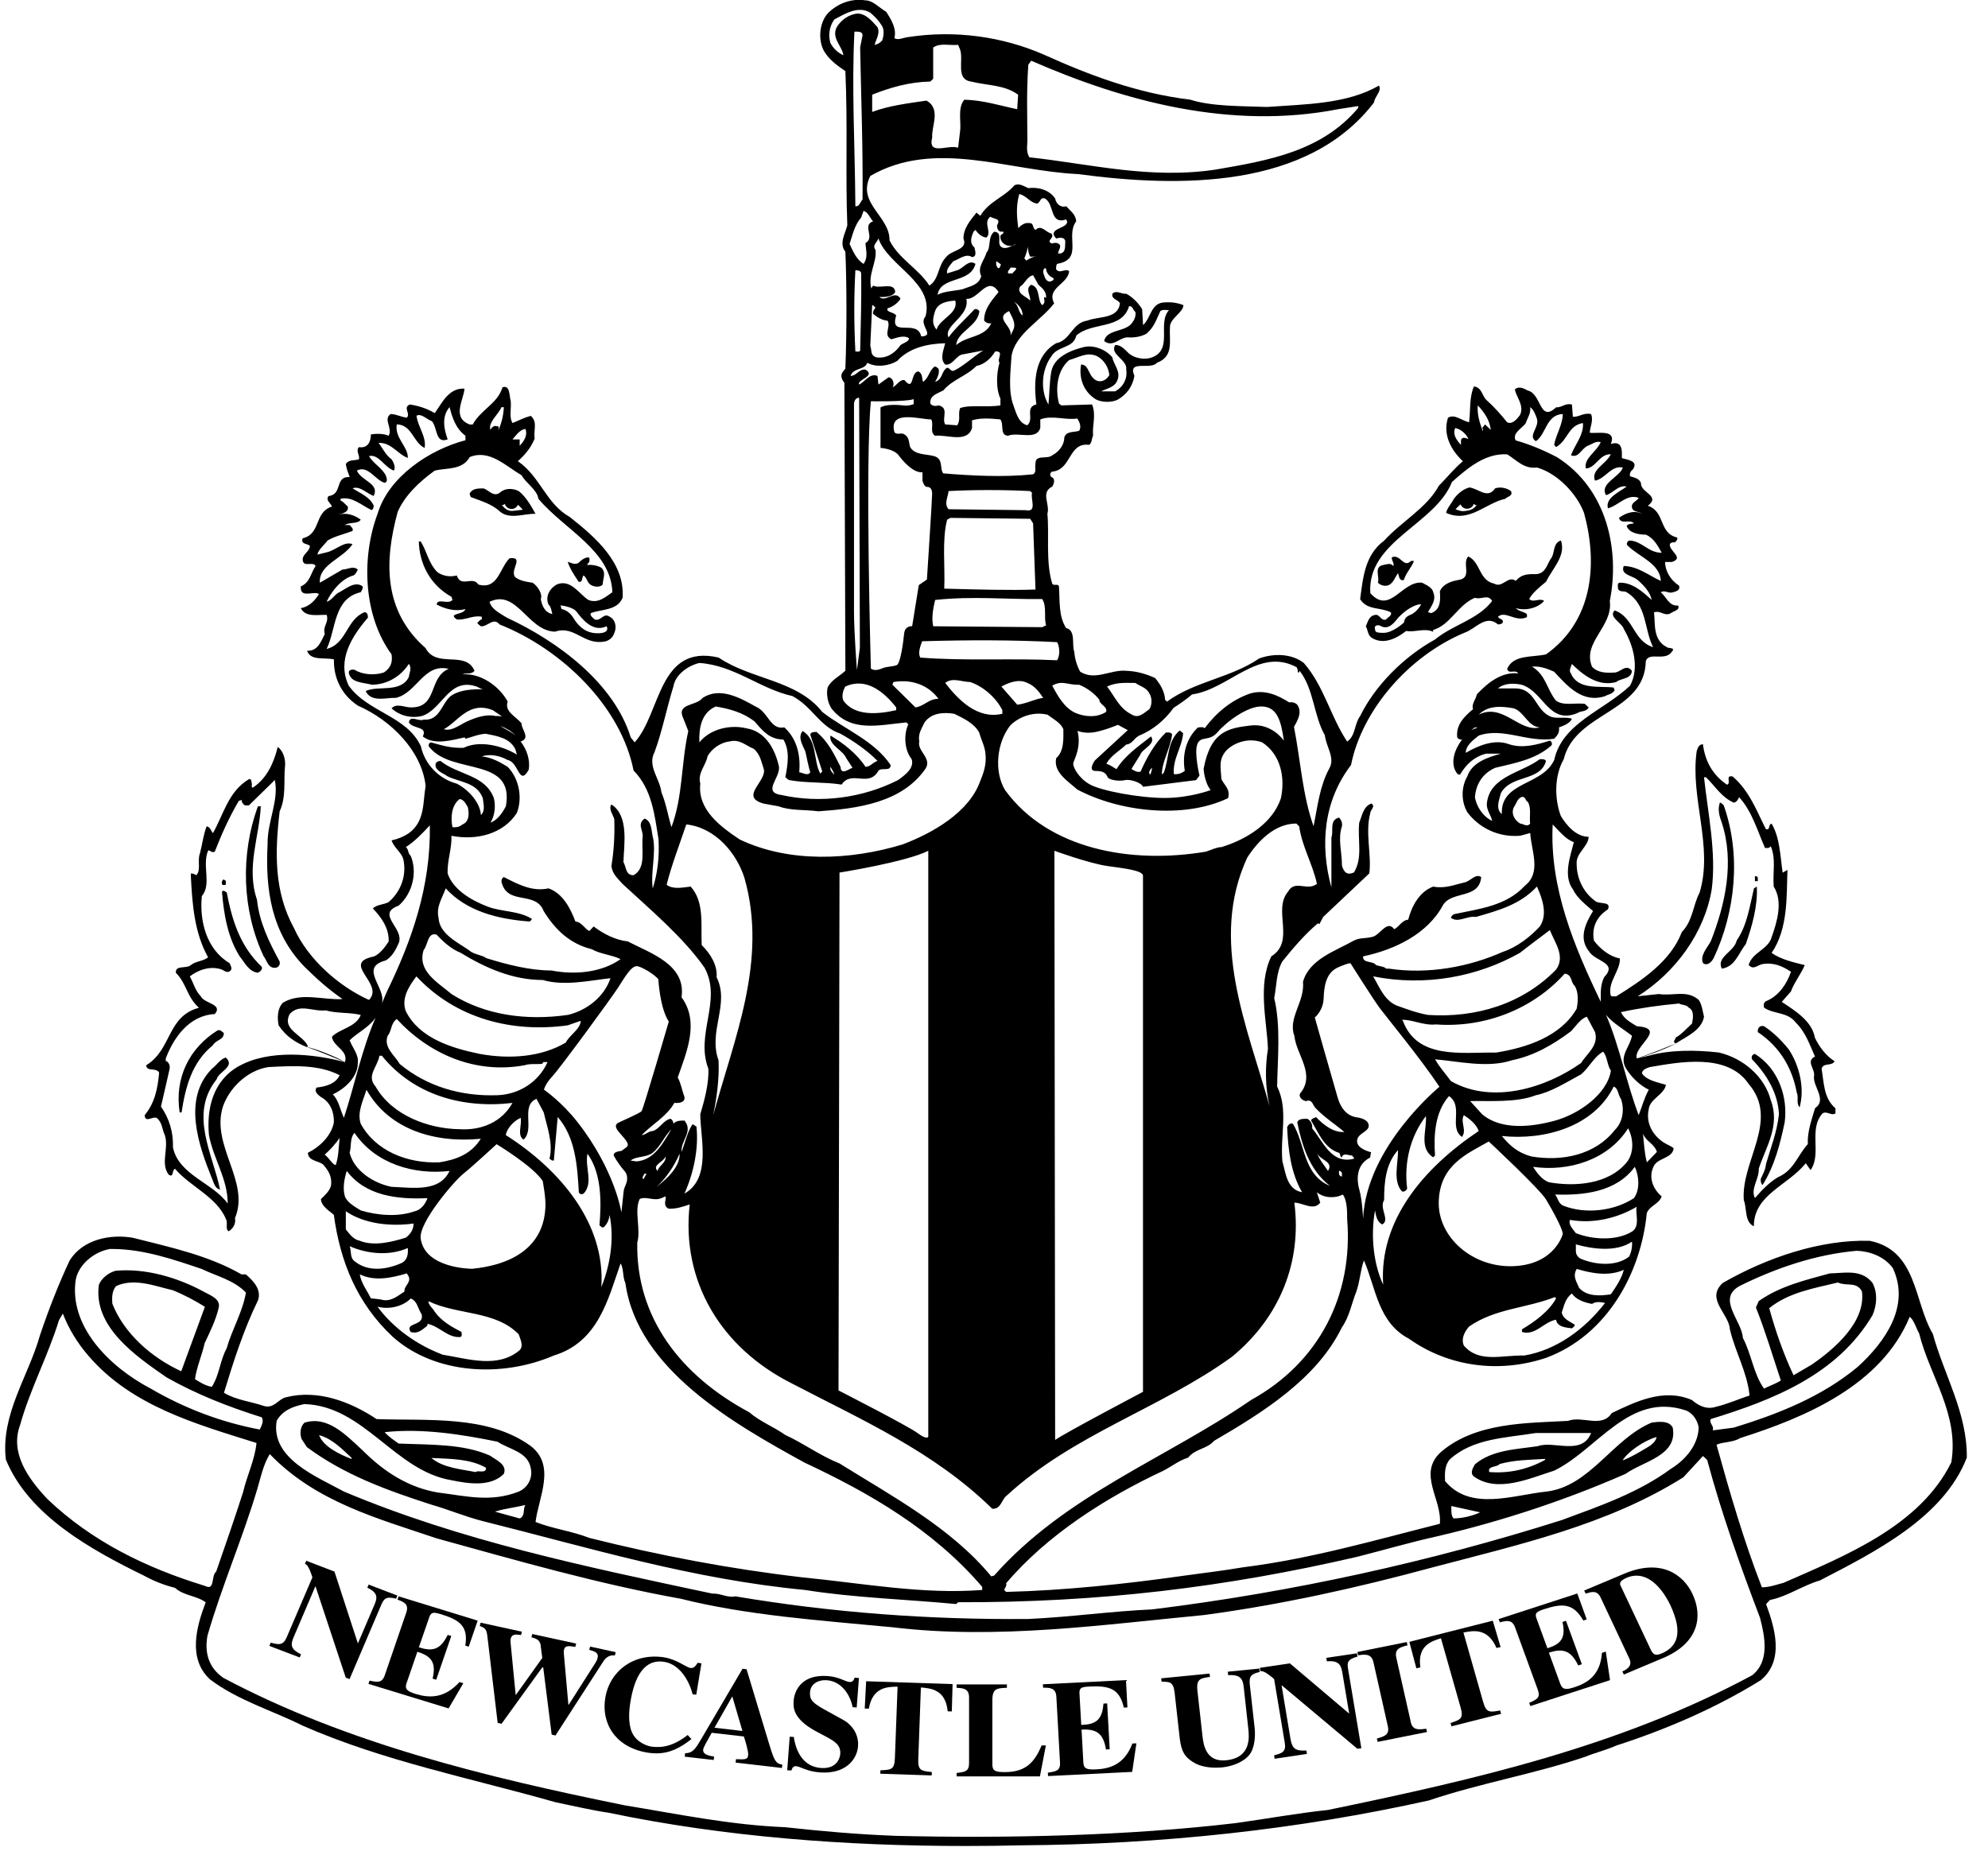 <svg width="90" height="84" viewBox="0 0 90 84" fill="none" xmlns="http://www.w3.org/2000/svg">
<g id="Group 167350">
<path id="Vector" d="M23.518 68.749L23.526 68.73V68.728L23.518 68.749Z" fill="black"/>
<path id="Vector_2" d="M84.281 58.478L84.278 58.479L84.293 58.474L84.281 58.478Z" fill="black"/>
<path id="Vector_3" d="M76.228 66.901L76.23 66.899L76.223 66.894L76.228 66.901Z" fill="black"/>
<path id="Vector_4" d="M12.216 65.871L12.219 65.87L12.197 65.861L12.216 65.871Z" fill="black"/>
<path id="Vector_5" d="M9.408 74.063H9.413L9.393 74.057L9.408 74.063Z" fill="black"/>
<path id="Vector_6" d="M35.547 82.71V82.731L35.549 82.71H35.547Z" fill="black"/>
<path id="Vector_7" d="M88.361 66.222L88.352 66.219H88.361V66.222ZM88.338 66.213C86.912 69.097 83.55 70.432 80.746 71.664C80.423 71.746 80.12 71.866 79.763 71.868C78.946 69.765 78.316 67.599 77.71 65.413C77.984 65.279 78.451 65.318 78.781 65.111C81.755 64.168 85.182 62.713 86.455 59.621C86.649 59.766 86.738 60.119 86.884 60.379C87.366 62.313 88.704 64.031 88.338 66.214V66.213ZM79.749 71.888V71.889C79.749 71.889 79.749 71.889 79.749 71.888ZM79.327 75.849C73.368 79.056 66.862 80.554 60.119 81.949C58.75 82.091 57.273 82.361 55.922 82.546C51.031 83.121 45.615 83.24 40.57 83.121C38.829 83.056 37.242 82.915 35.547 82.73C33.042 82.628 30.695 82.134 28.304 81.743C22.016 80.468 15.688 78.93 10.118 75.972C9.414 75.491 9.26 74.783 9.392 74.061V74.057C10.046 71.799 10.978 69.665 11.651 67.407C11.806 66.875 11.915 66.339 12.197 65.862L12.215 65.836L12.234 65.858C14.316 68.008 17.094 68.747 19.771 69.653C23.424 70.659 27.033 71.705 30.809 72.384H30.814C33.809 73.139 37.137 73.367 40.397 73.676C45.157 74.252 49.98 73.552 54.504 73.124C58.022 72.652 61.437 71.891 64.783 70.985C68.743 69.937 72.76 69.057 76.211 66.885H76.21L77.083 65.938L77.096 65.926L77.114 65.938L77.286 66.101L77.29 66.105V66.114C77.946 68.557 78.791 70.914 79.681 73.254V73.258C79.9 74.1 80.123 75.217 79.327 75.847M9.229 71.786H9.225L9.222 71.799L9.218 71.807L9.225 71.787C6.638 70.989 4.187 69.816 2.146 67.871C1.256 66.927 0.437 65.764 0.915 64.505V64.501C1.368 62.884 2.174 61.386 2.673 59.765L2.846 59.475C3.105 60.16 3.516 60.825 4.007 61.389C5.966 63.669 8.879 64.473 11.611 65.333C11.543 66.083 11.175 66.817 11.002 67.571L11.025 67.575V67.577L11.002 67.57C10.613 68.778 10.2 69.965 9.787 71.156C9.654 71.266 9.657 71.493 9.612 71.662C9.594 71.743 9.562 71.808 9.513 71.838C9.495 71.847 9.473 71.852 9.445 71.852C9.395 71.852 9.325 71.832 9.23 71.786M5.238 58.213H5.24V58.216L5.238 58.213ZM5.253 58.231C6.083 57.846 7.013 58.231 7.819 58.416C8.331 58.621 8.849 58.899 9.276 59.167L8.205 62.086C6.868 61.471 5.624 60.389 5.086 59.028C5.063 58.747 5.07 58.445 5.252 58.233M3.432 57.927C3.565 57.249 4.259 56.673 4.978 56.549C5.009 56.549 5.04 56.549 5.07 56.549C6.493 56.549 7.874 57.031 9.133 57.455C9.806 57.782 10.565 57.945 11.134 58.52C10.979 59.425 10.503 60.186 10.261 61.049C9.957 61.603 9.934 62.259 9.589 62.791C9.306 62.749 9.025 62.568 8.828 62.444C8.892 61.928 9.152 61.336 9.262 60.822C9.502 60.306 9.761 59.794 9.893 59.242C10.025 58.807 9.502 58.644 9.219 58.481C8.042 57.841 6.588 57.412 5.237 57.536C4.914 57.618 4.586 57.884 4.476 58.172C4.218 60.061 6.109 61.374 7.541 62.363C8.914 63.139 10.347 63.698 11.847 64.17C11.956 64.311 11.847 64.556 11.76 64.724C10 64.393 8.346 63.758 6.827 62.873C4.912 61.868 3.108 60.019 3.431 57.927M69.944 66.073V66.077L69.958 66.094C69.166 66.527 68.339 66.716 67.443 66.651H67.425L67.421 66.639C67.398 66.573 67.408 66.519 67.445 66.485C67.481 66.45 67.531 66.433 67.586 66.415C67.694 66.386 67.826 66.364 67.886 66.291L67.89 66.287L67.894 66.283C68.593 66.099 69.185 66.099 69.944 66.055V66.074V66.073ZM74.568 65.54C74.218 65.746 73.89 65.951 73.518 66.099L73.456 66.121L73.492 66.069C73.714 65.734 74.393 65.241 74.96 65.073L74.997 65.065L74.987 65.099C74.943 65.291 74.723 65.458 74.568 65.538V65.54ZM65.704 68.215V68.189L65.73 68.193L66.948 68.46L67.007 68.472L66.953 68.498C66.734 68.601 66.252 68.748 65.811 68.748H65.803L65.799 68.739C65.681 68.606 65.708 68.357 65.704 68.215ZM15.93 66.02L15.907 66.054C15.361 65.847 14.662 65.501 14.462 65.015L14.443 64.977L14.484 64.99C15.06 65.156 15.513 65.631 15.926 66.017C15.926 66.018 15.929 66.019 15.93 66.02ZM23.781 68.142L23.764 68.18C23.677 68.352 23.773 68.649 23.531 68.748H23.518L22.476 68.461L22.408 68.439L22.476 68.421C22.89 68.297 23.328 68.254 23.736 68.151L23.781 68.142ZM19.527 66.012L19.591 66.015C20.437 66.054 21.291 66.054 21.99 66.449L22.004 66.453V66.466C22.004 66.53 21.981 66.577 21.94 66.598C21.899 66.619 21.849 66.623 21.799 66.623C21.7 66.619 21.59 66.601 21.541 66.645L21.531 66.653L21.522 66.649C20.913 66.525 20.104 66.466 19.576 66.049L19.526 66.01L19.527 66.012ZM12.524 64.333C12.784 63.861 13.262 63.676 13.783 63.572C16.479 63.654 17.87 66.591 20.435 67.019C21.222 67.182 22.217 67.329 22.809 66.732C22.981 66.304 22.436 66.097 22.199 65.913C20.981 65.359 19.44 65.419 18.044 65.359C17.83 65.196 17.611 65.072 17.416 64.843C19.111 64.659 20.916 64.946 22.526 65.277C23.045 65.624 23.895 65.728 24.027 66.467C24.136 66.939 23.872 67.372 23.481 67.535C22.217 68.029 21.135 67.742 19.808 67.573C18.503 67.35 17.394 66.65 16.416 65.667C15.653 64.966 14.83 64.083 13.783 64.414C13.589 64.597 13.566 64.906 13.652 65.151L13.893 65.52C15.611 66.795 17.566 67.491 19.543 68.13C20.262 68.333 21.044 68.662 21.848 68.869C26.699 70.079 31.286 71.496 36.459 71.99C38.614 72.338 41.114 72.418 43.287 72.626L43.374 72.544C49.767 72.561 55.484 71.866 61.441 70.487C62.723 70.16 63.833 69.831 65.138 69.542C68.005 68.867 70.879 67.924 73.594 66.73C74.398 66.154 75.968 65.91 75.726 64.634C75.554 64.307 75.095 64.368 74.772 64.411C73.008 65.148 71.989 67.284 70.03 67.531C68.466 67.694 66.576 68.434 65.42 67.059C65.402 66.707 65.402 66.337 65.639 66.072C66.684 65.127 68.138 65.106 69.53 64.882H72.031C71.617 65.93 70.335 65.209 69.617 65.478C68.662 65.62 67.553 65.641 66.772 66.299C66.686 66.462 66.531 66.69 66.726 66.852C67.795 67.612 69.249 66.934 70.359 66.586C72.314 65.641 73.75 63.013 76.314 63.856C76.641 63.975 76.86 64.328 76.901 64.633C76.882 65.414 76.314 66.092 75.641 66.505C74.163 67.591 72.422 68.188 70.703 68.824C64.813 70.691 58.529 72.086 52.159 72.868C50.314 72.951 48.441 73.216 46.55 73.302C42.072 73.34 37.657 73.015 33.289 72.276C32.939 72.358 32.615 72.13 32.243 72.152C26.547 70.94 20.873 69.768 15.568 67.531C14.33 66.853 12.239 66.033 12.526 64.329M38.006 66.26C37.133 65.913 36.397 65.359 35.547 64.968C35.028 64.598 34.415 64.371 33.919 63.942C30.809 62.276 28.786 59.648 28.85 56.26C29.023 55.668 28.701 54.821 28.959 54.289C29.021 54.255 29.092 54.243 29.168 54.243C29.405 54.243 29.692 54.357 29.936 54.251L30.133 54.166C30.178 54.312 29.983 54.578 30.265 54.724C30.615 54.742 30.896 54.638 31.224 54.534C30.827 58.03 32.656 61.027 35.829 62.627C38.962 64.267 42.267 65.706 44.922 68.312C45.332 68.334 45.332 67.884 45.595 67.698C48.614 64.924 52.528 63.778 55.77 61.433C57.942 59.647 58.943 57.144 58.597 54.452C58.988 54.452 59.466 54.842 59.77 54.452L59.615 53.98C59.941 54.251 60.442 54.267 60.792 54.083C60.988 54.353 60.988 54.842 60.988 55.191C61.269 58.643 59.724 61.682 56.637 63.388C52.767 66.054 48.244 67.677 45.007 71.335L44.876 71.373C43.048 69.157 40.374 67.74 38.006 66.259M29.267 53.139L29.137 53.386C29.028 53.345 29.137 53.222 29.18 53.139H29.267ZM28.55 52.544C28.812 52.337 29.245 52.421 29.549 52.195C29.92 51.887 30.049 51.476 30.398 51.127C30.029 51.723 29.638 52.523 28.812 52.585L28.55 52.544ZM27.8 52.349C27.909 52.555 28.147 52.886 28.273 53.02C28.399 53.153 28.414 53.362 28.369 53.526C28.323 53.689 28.242 53.78 28.228 53.99C28.209 54.197 28.132 54.896 28.132 54.896C28.132 54.896 27.845 52.976 26.14 50.8C25.423 49.882 24.627 49.337 24.627 49.337C24.627 49.337 24.672 49.083 25.022 48.713C25.369 48.34 27.673 45.193 27.973 44.729C28.273 44.269 28.559 43.745 28.828 43.745C29.014 43.745 29.646 44.12 29.805 44.343C29.805 44.343 29.868 45.627 30.277 46.254C30.277 46.254 29.127 50.203 29.046 50.307C28.968 50.41 28.037 50.801 27.973 50.845C27.909 50.887 27.781 50.977 28.023 51.26C28.261 51.545 28.542 51.797 28.369 51.935C28.197 52.067 28.132 52.11 28.132 52.11C28.132 52.11 27.69 52.141 27.8 52.35M27.223 58.272C27.419 55.397 25.354 52.954 22.897 51.392C22.942 51.105 23.245 50.756 23.572 50.612C23.637 50.941 23.397 51.392 23.702 51.599C24.224 51.127 23.55 50.059 24.289 49.751L24.615 50.368C24.768 51.024 25.051 51.764 24.877 52.462C24.942 52.504 24.986 52.564 25.073 52.544L25.248 50.573C26.052 51.496 26.138 52.79 26.204 53.981C26.248 54.084 26.334 54.084 26.422 54.043C26.878 53.55 26.467 52.853 26.596 52.236C27.248 53.139 27.226 54.453 27.139 55.48C27.204 55.522 27.248 55.604 27.335 55.563C27.487 55.419 27.575 55.233 27.595 55.007C27.813 56.055 27.639 57.246 27.225 58.272M24.691 54.673C24.658 55.064 24.628 57.119 21.378 57.446H21.375C21.299 57.446 19.236 57.426 19.045 56.077C18.946 55.36 20.555 53.484 20.964 53.153C21.378 52.826 22.482 51.805 22.482 51.805C22.482 51.805 24.131 52.8 24.569 53.47C24.569 53.47 24.724 54.285 24.691 54.673ZM23.527 61.131C22.528 61.972 21.2 61.522 20.046 61.337C18.896 60.904 17.809 60.143 17.09 59.161C17.589 59.302 18.241 59.161 18.59 58.792C18.894 58.89 18.917 59.264 19.09 59.508C19.221 60.062 18.308 59.856 18.59 60.307C18.935 60.41 19.131 60.187 19.349 60.02V59.938C19.895 60.041 20.286 60.595 20.849 60.534C20.936 60.491 20.894 60.392 20.894 60.307C20.459 60.083 19.98 59.818 19.676 59.384C19.591 59.221 19.394 59.097 19.394 58.912C20.699 59.548 22.418 59.324 23.481 60.41C23.545 60.617 23.721 60.926 23.526 61.132M16.287 57.698C16.961 58.026 17.722 57.861 18.418 57.655L18.505 57.799C18.613 58.086 18.289 58.211 18.31 58.476C18.026 58.661 17.744 58.908 17.375 58.866C17.223 58.825 16.982 58.804 16.788 58.784C16.614 58.415 16.352 58.107 16.288 57.697M15.831 56.424C16.614 56.773 17.636 56.876 18.462 56.506C18.484 56.794 18.441 57.081 18.137 57.204C17.462 57.491 16.658 57.595 16.049 57.102C15.831 56.937 15.919 56.65 15.831 56.424ZM15.656 54.843C16.504 55.418 17.679 55.541 18.722 55.397C18.722 55.664 18.591 55.869 18.374 56.035C17.788 56.218 16.939 56.445 16.287 56.177C15.983 56.115 15.829 55.869 15.656 55.664V54.843ZM15.699 53.016C16.548 54.145 17.982 54.311 19.352 54.248C19.265 54.494 19.069 54.782 18.764 54.844C18.025 55.111 17.068 55.029 16.329 54.802C16.069 54.638 15.72 54.453 15.612 54.165C15.504 53.775 15.591 53.365 15.699 53.014M15.2 52.749C15.069 52.749 14.874 52.4 14.7 52.277C14.918 52.092 15.2 51.785 15.375 51.518C15.33 51.928 15.33 52.38 15.2 52.749ZM15.069 49.546C15.612 49.298 16.199 48.765 16.199 48.129C16.244 47.737 15.96 47.45 15.829 47.101C16.177 46.752 16.7 46.527 17.004 46.074C16.373 47.532 16.048 49.154 15.569 50.612C15.395 50.243 15.352 49.853 15.069 49.546ZM10.808 48.273C9.612 48.95 9.351 50.245 9.46 51.394C9.657 52.462 10.309 53.366 10.309 54.494C9.634 53.549 8.09 53.202 7.83 51.949C7.852 51.251 7.657 50.634 7.287 50.101C7.418 49.547 7.548 48.971 7.678 48.397C7.701 48.253 7.657 48.13 7.548 48.048H7.504V47.925C7.852 47 8.549 45.974 9.723 45.913C10.114 45.461 9.245 45.441 9.092 45.111C8.831 44.844 8.766 44.516 8.592 44.208C8.985 43.901 9.549 43.716 10.049 43.901C10.136 43.941 10.223 44.024 10.353 44.003C10.572 43.901 10.44 43.736 10.397 43.612C9.331 42.976 9.028 41.682 9.137 40.573C9.593 40.039 9.137 39.197 9.419 38.52C9.463 38.438 9.571 38.643 9.723 38.561C10.027 37.781 10.375 37 10.811 36.261L10.941 36.219C10.941 36.322 10.985 36.405 11.092 36.466H11.267L12.442 35.316C12.636 36.261 12.093 37.205 12.114 38.231C12.006 40.285 12.288 42.235 13.789 43.776C14.332 44.31 14.876 44.802 15.506 45.233C14.658 45.294 13.637 44.905 12.81 45.397C12.549 45.664 12.549 46.096 12.614 46.424C12.94 46.917 13.374 47.205 13.897 47.41L13.941 47.369C13.703 46.836 12.746 46.631 13.115 45.911C13.571 45.419 14.136 45.809 14.746 45.747C15.246 45.891 15.834 45.829 16.333 45.954C16.116 46.508 15.399 46.569 15.028 46.938C15.072 47.39 15.789 47.555 15.615 48.089C14.158 47.699 12.158 47.513 10.809 48.275M17.46 43.489C17.765 43.303 17.918 42.996 18.048 42.708C18.331 42.031 16.982 41.393 18.048 41.004C18.7 40.428 18.897 39.463 18.591 38.744C18.461 38.641 18.505 38.457 18.374 38.354C18.786 38.087 19.113 37.739 19.46 37.368C19.504 40.161 18.634 42.604 17.502 44.924L17.287 45.437C17.502 44.719 16.221 43.815 17.459 43.486M19.048 33.776C18.396 32.4 16.657 32.256 15.786 31.044C15.243 29.895 15.916 28.827 16.657 27.964C16.657 27.861 16.635 27.718 16.504 27.718C15.677 28.046 15.699 29.155 14.787 29.381C15.221 28.498 15.091 27.101 16.329 26.814C16.373 26.732 16.438 26.67 16.416 26.547C16.048 26.28 15.634 26.689 15.286 26.855C15.113 26.978 14.982 27.202 14.787 27.245C15.004 26.773 15.46 26.197 16.005 26.053C16.113 25.992 16.155 25.869 16.199 25.787C15.983 25.602 15.743 25.787 15.504 25.787L14.481 26.383C14.416 25.561 15.525 25.296 15.96 24.638C15.612 24.494 15.243 24.865 14.872 24.986L14.373 25.11C14.394 24.904 14.677 24.679 14.83 24.472C15.178 24.267 15.591 24.185 15.96 24.04C16.005 23.917 15.895 23.857 15.829 23.773H15.612C15.808 23.63 16.221 23.732 16.329 23.527C16.047 23.321 15.698 23.199 15.329 23.3C15.329 23.279 15.828 23.238 15.743 22.931C15.634 22.849 15.547 22.705 15.417 22.664V22.582C15.96 22.459 16.394 22.91 16.83 23.096C16.895 23.054 16.917 22.972 16.917 22.89C16.745 22.5 16.309 22.334 15.961 22.109C16.287 21.986 16.593 22.334 16.917 22.457C17.2 21.882 16.352 21.78 16.157 21.307C16.657 21.041 16.982 21.739 17.418 21.861C17.592 21.8 17.483 21.615 17.462 21.514C17.266 21.165 16.919 21.001 16.701 20.651C17.159 20.548 17.376 21.144 17.832 21.307C17.919 21.184 17.832 20.939 17.724 20.794C17.462 20.61 17.333 20.302 17.137 20.056C17.702 20.015 18.006 20.569 18.462 20.733C18.484 20.22 17.854 19.83 17.963 19.213C18.658 19.234 18.701 20.035 19.224 20.28C19.311 19.767 18.92 19.336 18.856 18.823C19.073 18.7 19.311 18.987 19.551 19.069C19.812 19.357 19.703 20.116 20.268 19.891C20.096 19.44 19.986 18.845 20.355 18.433C20.464 18.885 20.638 19.419 21.072 19.727V19.933C19.421 20.365 17.593 21.596 17.095 23.259C16.355 25.23 16.442 27.878 17.725 29.625C17.79 30.015 17.66 30.262 17.378 30.447C16.963 30.589 16.398 30.549 16.052 30.324C15.944 30.303 15.79 30.324 15.79 30.447C15.855 30.919 16.442 30.898 16.834 31.001C17.53 31.001 18.16 30.611 18.509 30.056C18.661 30.262 18.53 30.447 18.509 30.652C18.139 31.392 17.118 31.021 16.553 31.289C16.814 31.823 17.488 31.577 17.922 31.597C18.879 31.371 19.183 30.016 20.313 30.283C19.379 30.672 19.835 32.049 18.597 32.028C18.293 32.028 17.965 31.823 17.727 32.07C18.052 32.378 18.575 32.542 19.096 32.419C20.031 32.132 20.313 30.653 21.575 31.084C21.683 31.125 21.771 31.207 21.902 31.207C21.402 31.207 20.858 31.207 20.401 31.515C19.989 31.865 19.902 32.645 19.183 32.583C18.945 32.686 18.575 32.356 18.509 32.706C18.682 33.016 19.379 32.871 19.14 33.344C19.661 33.755 20.465 33.509 21.032 33.386L21.075 33.448C21.381 33.366 21.663 33.242 21.989 33.221C22.488 33.323 23.097 33.407 23.336 33.94L23.401 34.166C22.727 33.755 21.706 33.509 20.988 33.858C20.401 33.879 20.032 33.755 19.509 33.612C19.379 33.653 19.379 33.797 19.466 33.858C20.487 35.09 23.314 34.249 22.901 36.507C22.749 36.795 22.532 37.124 22.206 37.247C22.402 36.919 22.446 36.507 22.358 36.138C21.967 35.071 20.727 35.092 19.944 34.454C19.857 34.454 19.792 34.475 19.727 34.557C19.64 34.885 20.074 35.008 20.27 35.153C20.813 35.42 21.595 35.42 21.857 36.139C21.879 36.365 21.987 36.714 21.77 36.9C21.748 36.386 21.27 35.791 20.683 35.483C19.856 35.257 19.226 34.6 19.052 33.779M22.441 32.42C22.027 32.318 21.549 32.482 21.136 32.667C20.787 32.831 20.461 33.118 20.092 33.017C20.744 32.667 21.222 31.723 22.309 32.154L22.7 32.42C22.722 32.462 22.592 32.4 22.44 32.42M23.332 33.303C23.136 33.118 22.852 33.016 22.658 32.871C22.919 32.973 23.18 33.118 23.332 33.303ZM20.809 36.178C21.004 36.198 21.091 36.405 21.18 36.547C21.245 36.834 21.245 37.204 20.939 37.328C20.809 37.431 20.678 37.472 20.482 37.451C20.395 37 20.438 36.465 20.807 36.178M25.701 45.952C23.853 46.219 21.963 45.973 20.441 45.007C19.809 44.474 18.877 43.961 19.179 43.016C19.375 42.789 19.353 42.194 19.766 42.318C20.093 42.667 20.441 42.975 20.854 43.139C21.963 43.817 23.203 44.371 24.571 44.371C25.55 44.658 26.702 44.392 27.637 44.289C27.355 45.132 26.572 45.747 25.701 45.954M21.723 47.718C20.418 47.451 18.983 46.999 18.374 45.788C18.155 45.214 18.505 44.66 18.852 44.207C20.635 46.118 23.178 46.773 25.7 46.424L26.288 46.219C26.288 46.588 25.788 46.856 25.613 47.205C24.505 47.862 23.07 47.964 21.721 47.718M22.526 49.587C20.874 49.648 19.33 49.196 18.092 48.17C17.875 47.78 17.353 47.43 17.549 46.896C17.744 46.67 17.679 46.342 17.961 46.137C19.418 47.718 21.505 48.642 23.746 48.231C23.985 48.149 24.311 48.19 24.528 48.17C24.593 48.149 24.55 48.067 24.658 48.087H24.789C24.396 48.97 23.527 49.546 22.528 49.587M20.809 51.127C19.373 51.106 17.743 50.491 17.004 49.197C16.57 48.704 17.091 48.315 17.178 47.801H17.287C18.72 49.567 20.917 50.203 23.2 49.937C22.721 50.798 21.808 51.188 20.807 51.127M20.353 53.016C19.895 53.981 18.722 53.776 17.721 53.735C16.894 53.57 16.025 52.995 15.829 52.195C15.916 51.908 15.829 51.538 16.048 51.291C17.004 52.708 18.765 53.202 20.353 53.016ZM19.896 52.626C18.439 52.687 17.005 52.113 16.331 50.881C16.157 50.368 16.439 49.834 16.591 49.34C17.612 51.147 19.678 51.764 21.766 51.559C21.33 52.257 20.658 52.504 19.896 52.626ZM30.137 52.358C30.159 52.646 29.833 52.77 29.767 53.014C29.506 52.748 30.029 52.625 30.137 52.358ZM30.767 52.236C30.789 52.831 30.203 53.366 29.723 53.735C30.159 53.345 30.528 52.79 30.767 52.236ZM21.266 20.695C22.159 20.326 22.897 21.106 23.614 21.517C23.81 21.886 24.309 22.155 24.375 22.584C25.549 23.981 27.658 24.925 27.723 26.814C27.441 27 27.093 27.347 26.635 27.163C26.221 26.896 25.831 26.197 25.201 26.465C24.874 26.65 24.679 27.02 24.831 27.369C24.961 27.492 24.961 27.656 25.005 27.8C24.657 27.738 24.525 27.39 24.483 27.123C24.57 26.897 24.353 26.548 24.114 26.384C23.831 26.342 23.549 26.302 23.33 26.137C23.048 25.829 23.766 25.193 23.07 25.275C22.612 25.726 22.548 26.712 21.656 26.466C21.395 26.056 20.874 26.63 20.678 26.056C20.374 26.138 20.047 26.076 19.808 25.912C19.395 25.501 19.33 24.967 19.048 24.516H18.961C18.983 25.481 19.44 26.466 20.439 27.022L20.483 27.164C20.287 27.391 19.808 27.061 19.766 27.37C20.158 27.576 20.615 27.699 21.071 27.576C20.984 27.863 20.245 27.74 20.681 28.047C21.071 28.088 21.42 27.841 21.811 27.924V28.047C21.724 28.047 21.68 28.15 21.614 28.191C21.614 28.253 21.702 28.294 21.767 28.354C22.072 28.395 22.332 27.923 22.615 28.272C25.463 29.402 28.117 32.009 28.682 34.884C29.529 35.747 29.638 36.938 29.813 38.005C29.856 38.806 29.768 39.545 29.551 40.222C29.442 39.504 29.724 38.581 29.551 37.882C29.485 37.594 29.507 37.183 29.181 37.06C28.834 37.327 29.116 37.553 29.095 37.882C29.029 38.498 29.268 39.299 28.682 39.627C28.312 39.627 28.356 39.257 28.224 39.031C28.246 38.25 28.485 36.937 27.681 36.424C27.53 36.628 27.768 36.896 27.811 37.101C27.833 37.841 27.79 38.539 27.681 39.197C27.703 39.547 27.963 39.771 28.181 40.019C29.399 41.148 30.941 42.442 31.898 43.817C32.704 45.315 31.463 46.815 32.071 48.395C32.093 49.072 31.898 49.792 31.703 50.45C31.703 51.517 32.224 53.345 30.986 54.042C31.399 53.118 31.639 52.009 31.529 51.004C31.442 50.982 31.378 50.838 31.312 50.961C31.096 51.331 31.008 51.763 30.854 52.153C30.811 51.638 31.399 51.228 30.986 50.736C30.792 50.736 30.621 50.736 30.49 50.875C30.49 50.881 30.489 50.883 30.486 50.879C30.488 50.878 30.49 50.877 30.49 50.875C30.494 50.846 30.45 50.69 30.355 50.654C30.029 50.715 29.855 51.126 29.549 51.209C29.355 51.209 29.224 51.392 29.05 51.392C29.528 50.9 30.203 50.531 30.528 49.935C30.746 49.955 31.028 49.914 30.986 49.667C30.877 49.38 30.832 49.052 30.682 48.785C31.073 47.657 31.683 46.279 30.854 45.151C31.073 43.672 29.442 43.158 28.42 42.624C27.877 42.563 27.333 42.296 26.876 41.947L26.68 42.154C26.464 42.051 26.333 41.743 26.05 41.723C25.833 41.147 25.485 40.448 24.832 40.222C24.072 40.387 23.417 40.017 22.809 39.71C22.658 39.792 22.7 39.976 22.744 40.06C23.07 40.962 24.266 40.347 24.613 41.251C25.135 42.092 25.789 42.728 26.789 42.976C27.18 43.202 27.68 43.222 28.094 43.427C27.223 44.043 26.007 44.145 24.962 43.94C23.983 43.94 22.962 43.673 22.027 43.385C21.788 43.221 21.44 43.221 21.223 43.016C20.68 42.645 19.896 42.277 19.853 41.557C19.744 41.045 20.005 40.696 20.179 40.222C21.113 41.25 22.526 41.619 23.983 41.723C24.005 41.681 24.092 41.661 24.07 41.599C23.484 41.229 22.7 41.291 22.069 41.045C21.374 40.778 20.525 40.306 20.264 39.547C20.243 38.95 20.46 38.438 20.438 37.841C21.568 38.067 22.786 37.759 23.394 36.814C23.656 36.177 23.526 35.274 22.983 34.72C22.612 34.493 22.243 34.288 21.808 34.248C22.177 34.125 22.612 34.206 22.983 34.411C23.482 34.493 23.504 35.643 23.939 34.843C24.004 34.392 23.852 33.94 23.569 33.571C24.047 33.427 23.591 33.017 23.613 32.749C23.33 32.42 22.829 32.215 22.983 31.764C22.59 31.044 21.743 30.47 20.939 30.532C21.113 30.449 21.352 30.552 21.482 30.369C21.068 29.424 19.765 30.287 19.264 29.341C17.35 27.658 17.394 25.42 18.002 23.182C18.308 22.463 18.959 21.827 19.676 21.312C20.176 21.17 20.916 21.312 21.264 20.697M22.702 18.436H22.81C22.789 18.848 22.702 19.155 22.571 19.463C22.528 19.545 22.658 19.258 22.484 19.3C22.354 19.239 22.244 19.382 22.202 19.463C22.093 19.114 22.55 18.786 22.702 18.436ZM23.788 19.422C23.897 19.709 23.723 19.977 23.527 20.183V19.895H23.201C23.352 19.731 23.527 19.444 23.788 19.423M27.462 28.354C27.462 28.354 27.661 28.672 27.051 28.672C26.441 28.672 26.125 28.255 25.956 27.976C25.788 27.697 25.578 27.61 25.42 27.574L25.377 27.41C25.377 27.41 25.914 27.46 26.103 27.697C26.293 27.936 26.802 28.672 27.462 28.354ZM29.636 34.043C29.984 33.098 30.179 32.072 30.485 31.085C30.572 30.551 31.138 30.14 31.66 30.017C33.245 30.12 34.398 31.188 35.877 31.516C36.791 32.009 37.095 32.892 38.052 33.221C38.639 33.55 39.269 33.981 39.727 34.453C39.508 34.515 39.401 34.72 39.183 34.72C38.792 34.123 38.183 33.652 37.596 33.303C37.509 33.735 38.161 33.959 38.313 34.33L38.595 34.762C38.442 34.803 38.074 35.131 38.052 34.721C37.77 34.166 37.509 33.591 36.965 33.14C36.856 33.14 36.703 33.14 36.682 33.263L37.225 34.925L37.138 35.028C36.812 34.453 37.008 33.487 36.335 33.098C36.094 33.405 36.356 33.754 36.465 34.043C36.53 34.35 36.595 34.679 36.682 34.966C36.574 35.151 36.356 34.986 36.182 34.966C36.249 34.227 36.096 33.467 35.509 32.933C34.856 33.056 34.792 32.234 34.204 31.988C33.509 31.598 32.594 31.085 31.811 31.598C31.507 31.988 30.595 31.824 30.941 32.544L31.16 33.098C30.832 34.575 30.919 36.053 30.398 37.451C30.246 36.959 30.159 36.383 29.942 35.87C29.877 35.255 29.289 34.679 29.638 34.044M37.595 34.721C37.66 34.824 37.745 34.946 37.769 35.07C37.703 35.008 37.551 34.863 37.595 34.721ZM33.703 39.751C34.769 43.509 33.225 47.041 32.289 50.491C32.442 49.73 32.572 48.827 32.529 48.005C32.049 46.691 33.05 45.459 32.442 44.247C32.485 43.713 32.181 43.2 31.767 42.789C31.723 41.865 31.897 40.838 31.267 40.141C30.919 40.181 30.463 40.284 30.179 40.058C30.42 39.113 30.766 38.23 31.07 37.327C32.397 37.471 33.353 38.641 33.702 39.749M42.025 38.521V65.05C42.025 65.05 41.972 65.209 41.549 64.891C41.13 64.573 37.961 62.954 37.961 62.954L38.006 39.507C38.006 39.507 41.035 39.026 42.025 38.52M32.027 34.248C32.203 33.92 32.614 33.611 33.028 33.571C33.486 33.448 33.789 33.776 34.116 33.899C34.42 34.147 34.465 34.495 34.573 34.803C34.747 35.357 33.444 36.075 34.573 36.384C34.791 36.427 35.008 36.466 35.248 36.507C35.791 36.713 36.443 36.651 37.053 36.733C38.836 36.61 40.834 36.343 41.9 34.803C42.205 34.331 41.509 34.002 41.618 33.572C41.553 33.244 41.705 33.018 41.857 32.709C42.161 32.278 42.706 32.237 43.205 32.319C43.617 32.524 44.118 32.75 44.335 33.181C44.422 33.511 44.596 33.798 44.617 34.167C44.661 34.618 44.531 34.989 44.379 35.358C43.879 36.776 42.226 37.719 40.858 38.234C38.487 38.953 35.726 39.075 33.487 38.008C32.595 37.413 31.574 36.652 31.704 35.483C31.574 34.99 31.943 34.681 32.03 34.252M40.4 31.003L40.444 30.88C41.291 30.737 42.031 31.023 42.487 31.64C42.031 31.64 41.857 31.968 41.444 32.029L40.4 31.002V31.003ZM40.572 32.154C39.747 32.338 38.703 32.441 38.181 31.723C38.094 31.516 38.16 31.271 38.268 31.085C39.204 30.653 40.008 31.312 40.572 32.029V32.152V32.154ZM37.921 1.167C37.573 1.68 38.138 2.092 38.181 2.502C37.921 2.379 37.724 2.194 37.595 1.948C37.486 1.579 37.551 1.189 37.769 0.881C38.246 0.634 38.834 0.244 39.399 0.573C39.617 0.758 39.769 0.922 39.899 1.127C40.051 1.312 40.008 1.62 39.942 1.825C39.834 1.948 39.725 2.01 39.595 2.031C39.66 1.765 39.857 1.519 39.725 1.23C39.485 0.963 39.204 0.613 38.813 0.613C38.442 0.654 38.117 0.88 37.922 1.167M42.247 3.57V2.153C42.551 1.928 43.007 2.071 43.376 2.03L43.463 2.235C43.636 2.728 43.246 3.591 43.963 3.693C44.702 3.878 45.485 3.836 46.093 4.289L46.05 4.945C45.268 4.781 44.508 4.535 43.659 4.514C43.333 4.884 43.529 5.54 43.463 5.95L43.376 6.69C42.92 6.525 41.986 7.08 42.203 6.219C42.16 5.726 42.617 4.925 41.941 4.555C41.116 4.678 40.245 4.781 39.485 5.068V4.287C40.312 3.959 41.159 3.713 42.116 3.692L42.247 3.569V3.57ZM46.509 6.177C46.509 5.111 46.466 4.206 46.553 2.933L46.683 2.748C50.902 4.596 55.729 5.89 60.577 4.945L61.49 4.801V4.884C59.838 6.855 57.425 7.265 55.055 7.675C52.076 8.127 49.403 7.429 46.597 7.121C46.423 6.814 46.532 6.546 46.51 6.176M39.05 9.032C38.942 9.135 38.92 9.36 38.724 9.34C38.703 6.485 38.552 4.022 38.681 1.434C38.833 1.434 39.049 1.413 39.049 1.598L38.94 2.152C38.984 4.453 39.071 6.67 39.049 9.031M39.528 10.018C39.007 10.203 39.637 10.757 39.181 11.004C39.202 11.353 39.311 11.642 39.094 11.95C38.767 11.743 38.616 11.374 38.462 11.046C38.594 10.635 38.703 10.163 38.984 9.854L39.094 9.546C39.311 9.608 39.376 9.875 39.527 10.018M39.769 10.798C40.203 12.05 42.312 12.79 41.899 14.33C41.551 14.699 42.377 15.212 41.704 15.232C41.53 14.411 40.247 15.315 40.572 14.289C40.486 14.124 40.094 14.145 40.181 13.96C40.4 13.899 40.639 13.733 40.768 13.528C40.529 13.096 40.073 13.713 39.812 13.446C39.877 13.446 40.399 13.487 40.529 13.219C40.486 12.747 39.834 13.096 39.528 12.932L39.441 13.055C39.289 12.398 39.703 11.885 39.637 11.31C39.463 11.104 39.724 10.961 39.767 10.797M40.18 14.52C40.352 14.786 39.963 15.176 40.352 15.361C40.594 15.297 40.921 15.154 41.158 15.318C41.135 15.481 40.898 15.525 40.767 15.627C40.509 15.997 40.135 16.242 39.68 16.181C39.376 16.079 39.485 15.872 39.398 15.666L39.485 13.819C39.547 13.819 39.572 13.88 39.634 13.923C39.572 14.005 39.508 14.107 39.526 14.21C39.727 14.373 39.922 14.498 40.18 14.52ZM38.724 12.236C38.833 12.236 38.985 12.257 38.985 12.379C39.007 13.509 38.963 14.803 38.942 15.87C38.898 15.952 38.811 15.911 38.724 15.911C38.659 14.618 38.659 13.447 38.724 12.236ZM38.928 29.326L38.795 30.335C38.795 30.335 38.662 28.632 38.662 27.719V18.294C38.662 18.294 38.662 18.01 38.895 18.01L38.928 29.326ZM42.791 15.541C42.726 15.829 42.529 16.239 42.791 16.507C43.117 16.548 43.249 16.158 43.53 16.056L44.509 15.871C44.073 16.138 43.66 16.548 43.204 16.774C43.051 16.856 43.007 16.651 42.877 16.651C42.617 16.793 42.683 17.184 42.334 17.288C42.442 17.104 42.551 16.877 42.486 16.692C42.42 16.651 42.377 16.569 42.29 16.61C42.051 16.816 42.051 17.104 41.791 17.288C41.725 17.165 41.791 16.918 41.573 16.816C41.204 16.857 41.399 17.76 40.943 17.206C40.703 17.186 40.596 17.473 40.4 17.534C40.487 17.473 40.487 17.124 40.225 17.083L39.769 17.411L39.725 17.021C39.377 16.878 39.16 17.288 38.898 17.411C38.768 17.186 39.682 17.042 39.181 16.734C38.898 16.693 38.767 17.021 38.506 17.021C38.638 16.632 39.137 16.774 39.267 16.425C39.659 16.652 40.247 16.569 40.616 16.343C41.181 15.726 42.029 15.562 42.79 15.541M42.334 14.084C42.464 13.714 42.877 13.632 43.247 13.611C43.4 14.207 42.529 14.432 42.399 14.926C42.181 14.659 42.225 14.432 42.334 14.084ZM44.161 11.948C43.857 11.721 43.617 12.153 43.334 12.236L42.877 12.379C42.833 12.174 43.029 11.989 43.16 11.825C43.421 11.743 43.724 11.456 44.008 11.64C44.247 11.62 44.138 11.333 44.117 11.208C43.877 11.003 43.966 10.736 44.073 10.49L44.16 10.408C44.269 10.571 44.442 10.736 44.66 10.756C44.922 10.509 44.487 10.079 44.833 9.812C45.009 9.935 45.333 9.873 45.138 10.202C45.138 10.263 45.138 10.429 45.29 10.489H45.42C45.465 10.612 45.29 10.591 45.29 10.694C45.268 10.899 45.44 11.085 45.637 11.126C45.711 11.136 45.773 11.136 45.83 11.125C45.893 11.094 45.954 11.063 46.007 11.044C45.95 11.088 45.893 11.112 45.83 11.125C45.688 11.194 45.527 11.265 45.377 11.208C45.051 11.066 45.465 10.531 45.009 10.49C44.704 10.736 44.877 11.208 44.66 11.435C44.573 11.784 44.225 12.092 44.422 12.502C44.313 12.913 43.922 12.954 43.573 13.097C43.184 13.179 42.77 13.179 42.444 13.345C42.596 12.483 43.922 12.852 44.161 11.948ZM46.14 8.786C46.466 8.847 46.639 9.196 46.965 9.217C47.117 9.135 47.096 8.909 47.314 8.991C47.749 9.258 47.508 10.182 48.27 9.936C48.532 10.367 47.336 10.285 47.814 10.798C47.966 10.756 48.183 10.716 48.227 10.921C48.205 11.127 48.27 11.414 48.011 11.476H47.902C47.902 11.312 48.141 11.107 47.857 11.004C47.662 10.963 47.597 11.107 47.51 10.922C47.533 10.82 47.727 10.717 47.597 10.573C47.358 10.533 47.139 10.143 46.88 10.411C46.728 10.329 46.815 10.082 46.597 10.103C46.423 10.061 46.229 10.185 46.098 10.329C46.032 9.795 45.989 9.363 46.142 8.788M47.552 12.75C47.313 12.75 47.291 12.502 47.226 12.338C47.226 12.256 47.246 12.112 47.356 12.153C47.356 12.338 47.507 12.523 47.682 12.586C47.747 12.709 47.595 12.709 47.552 12.75ZM46.372 11.694C46.372 11.694 46.475 11.492 46.538 11.169C46.538 11.465 46.641 11.623 46.641 11.623C46.641 11.623 46.855 11.615 46.929 11.61C46.724 11.614 46.462 11.8 46.462 11.8L46.372 11.694ZM47.182 13.817C46.944 13.591 47.117 13.015 46.683 12.892C46.4 13.077 46.661 13.364 46.639 13.611C46.444 13.405 46.009 13.304 46.183 12.974C46.4 12.851 46.487 12.523 46.771 12.461L47.01 12.892C47.206 13.056 47.379 13.22 47.358 13.488L47.271 13.447C47.248 13.57 47.358 13.694 47.182 13.817ZM45.878 13.653C46.095 13.755 46.313 14.022 46.292 14.29C46.073 14.105 46.14 13.818 45.878 13.653ZM45.749 12.112C45.836 12.133 45.943 12.091 46.009 12.153C45.988 12.256 45.879 12.297 45.836 12.379H45.64C45.596 12.256 45.727 12.194 45.749 12.112ZM45.878 14.926L45.747 15.193C45.856 14.761 44.987 14.412 45.682 14.084C45.812 14.35 46.008 14.639 45.876 14.926M45.052 15.911C45.488 15.89 45.117 16.239 45.248 16.424C45.117 16.875 45.074 17.595 45.291 18.046V18.354C44.704 18.456 43.899 18.313 43.465 18.477C43.356 18.764 43.508 18.99 43.334 19.257L42.791 19.216C42.619 18.949 42.987 18.456 42.487 18.354C42.378 18.395 42.205 18.395 42.118 18.272C42.074 17.902 42.444 17.82 42.706 17.677C43.117 17.184 43.772 17.02 44.206 16.567C44.554 16.506 44.858 16.239 45.055 15.911M45.109 11.825L45.311 11.967C45.311 11.967 45.261 12.23 45.159 12.111C45.059 11.992 45.109 11.824 45.109 11.824M44.117 14.001C43.748 14.412 43.269 14.823 42.943 15.274C42.683 14.74 43.922 14.33 43.748 13.528C44.292 13.59 44.704 12.441 45.206 13.22C44.856 13.653 44.552 14.001 44.552 14.514C44.639 14.617 44.748 14.658 44.878 14.637C44.574 15.294 43.77 15.191 43.292 15.624C43.314 15.027 44.292 14.761 44.336 14.084C44.271 14.001 44.206 13.981 44.118 14.001M47.096 19.381V18.991C47.617 18.785 48.225 19.032 48.77 18.949C48.879 19.113 48.964 19.32 48.857 19.504C48.618 19.586 48.269 19.504 48.182 19.812C48.182 20.161 47.921 20.468 47.639 20.612C47.4 20.819 46.857 20.551 46.878 21.003C46.835 21.167 46.944 21.373 46.77 21.475C45.442 21.617 43.964 21.537 42.704 21.433C42.529 21.228 42.726 20.776 42.29 20.652C41.921 20.549 41.421 20.611 41.203 20.241C41.137 20.036 41.181 19.811 40.942 19.667C40.81 19.564 40.571 19.729 40.484 19.544C40.245 18.537 41.637 18.99 42.158 18.99C42.289 19.216 42.072 19.564 42.331 19.729C42.874 19.667 43.788 20.077 44.005 19.38V19.031C44.396 18.908 44.874 18.949 45.288 18.99C45.464 19.216 45.245 19.708 45.636 19.729C46.092 19.544 46.919 19.954 47.093 19.38M47.595 16.137C47.878 15.644 48.596 15.789 48.725 15.193C49.442 14.555 50.79 14.947 51.118 13.858C51.29 13.858 51.29 14.042 51.4 14.124C51.444 14.309 51.335 14.555 51.16 14.72C50.79 15.027 50.094 14.947 49.985 15.439C50.378 15.747 50.66 15.295 51.029 15.274C51.334 15.295 51.639 15.253 51.9 15.111C52.247 14.823 52.357 14.454 52.531 14.084C52.64 14.001 52.792 14.042 52.922 14.042C52.379 14.639 53.119 15.808 52.162 16.178C51.856 16.301 51.401 16.239 51.118 16.014C50.922 15.829 50.747 15.603 50.486 15.624C50.225 16.055 51.051 16.28 50.986 16.732C51.051 17.143 50.855 17.513 50.486 17.718H49.856C50.073 17.595 50.443 17.554 50.573 17.246C50.77 16.835 50.422 16.528 50.357 16.179C50.03 15.789 49.487 15.625 49.096 15.707C48.486 15.851 47.724 16.158 47.595 16.816C47.508 17.288 47.508 17.924 47.465 18.315C47.096 17.698 47.139 16.755 47.595 16.138M47.182 27.123C47.401 27.451 47.248 27.945 47.358 28.314L47.182 28.396L42.248 28.355C42.161 27.965 42.248 27.535 42.335 27.164C44.053 26.98 45.531 27.143 47.182 27.123ZM42.877 23.53L43.029 23.448L46.638 23.489L46.77 23.695L46.878 26.692C45.749 26.734 44.205 26.692 42.748 26.651C42.791 25.665 42.639 24.434 42.878 23.531M46.421 23.099L42.942 23.056C42.725 22.809 42.92 22.502 42.942 22.234C44.072 22.173 45.42 22.173 46.637 22.234L46.724 22.316C46.637 22.583 46.984 23.221 46.419 23.097M40.693 20.629C40.93 20.942 41.361 21.415 41.762 21.384V21.761C41.762 21.761 41.83 22.045 41.963 22.045C42.096 22.045 42.199 22.11 42.199 22.363C42.199 22.615 41.963 26.239 41.963 26.239L41.595 26.492L41.295 28.351C41.295 28.351 40.964 28.317 40.931 28.694C40.894 29.076 40.763 30.051 40.596 30.116C40.427 30.18 40.162 30.18 39.994 30.24C39.826 30.305 39.626 30.399 39.426 30.275C39.426 30.275 39.159 20.911 39.426 18.167C39.426 18.167 40.995 18.197 41.364 18.073V18.296C41.364 18.296 41.163 18.391 40.894 18.356C40.631 18.326 40.094 18.296 39.862 18.45V20.28C39.862 20.28 40.462 20.311 40.695 20.628M47.856 29.073C47.988 29.299 47.988 29.69 47.856 29.895C45.878 29.793 43.682 29.936 41.66 29.772C41.551 29.567 41.66 29.259 41.747 29.034C43.834 28.972 45.921 28.972 47.856 29.075M48.857 31.003C49.204 31.147 49.53 31.374 49.769 31.68C49.769 31.907 50.16 31.988 50.073 32.234C49.661 32.501 49.117 32.462 48.682 32.277C48.182 32.05 47.878 31.496 47.637 31.044C48.095 30.778 48.333 31.024 48.855 31.003M51.401 30.921C51.597 31.064 51.901 31.127 52.031 31.393C52.162 31.578 52.162 31.927 52.031 32.111C51.791 32.276 51.553 32.544 51.248 32.358C50.661 32.07 50.487 31.557 50.118 31.085C50.553 30.88 50.945 30.921 51.401 30.921ZM53.13 32.05C53.388 31.882 53.73 31.65 53.966 31.441C55.637 31.209 56.971 29.276 58.705 30.212L58.752 30.335C58.752 30.378 58.731 30.438 58.796 30.458L58.838 30.376C59.485 31.207 59.463 32.379 59.98 33.295C60.033 33.808 60.456 34.313 60.181 34.79C59.74 35.598 59.648 36.524 59.468 37.411C58.963 36.002 58.868 34.361 58.58 32.908C58.75 32.617 58.959 32.245 58.737 31.919C58.648 31.816 58.517 31.779 58.364 31.801C57.858 31.482 57.265 31.203 56.595 31.4C55.732 31.701 55.068 32.267 54.535 32.973C54.47 32.892 54.318 32.936 54.231 32.937C53.676 33.459 53.517 34.202 53.638 34.898C53.487 35.024 53.313 35.067 53.141 35.049C53.084 34.352 53.509 33.853 53.563 33.194L53.408 33.073C52.83 33.554 52.932 34.354 52.683 34.995L52.598 35.06C52.608 34.463 52.989 33.882 53.063 33.245C52.997 33.142 52.887 33.166 52.78 33.167C52.266 33.668 51.909 34.311 51.638 34.931C51.529 34.994 51.332 34.895 51.222 34.815C51.348 34.608 51.496 34.379 51.623 34.171C51.706 33.903 52.353 33.688 52.108 33.343C51.549 33.782 50.906 34.225 50.547 34.825C50.394 34.745 50.261 34.625 50.086 34.586C50.276 34.215 50.683 34.002 50.983 33.711C51.266 33.685 51.325 33.437 51.563 33.31C52.189 33.054 52.724 32.614 53.127 32.052M52.162 34.761C52.14 34.863 52.118 34.986 52.075 35.069C51.966 35.007 52.053 34.842 52.162 34.761ZM48.782 33.089C48.782 33.089 49.096 33.235 49.568 33.149C50.041 33.059 50.61 32.818 50.61 32.818L51.055 33.059L49.568 34.429C49.568 34.429 49.223 34.906 49.601 34.906C49.978 34.906 50.073 35.025 50.137 35.176C50.2 35.322 50.674 35.383 50.928 35.322C51.177 35.266 51.682 35.442 51.745 35.623L54.146 35.322L54.304 35.116C54.304 35.116 54.049 34.072 54.209 33.685C54.368 33.294 54.746 33.595 55.122 33.149C55.505 32.697 56.481 31.955 57.145 31.986C57.809 32.017 57.995 32.613 58.123 33.535C58.123 33.535 57.586 32.728 56.609 32.849C55.626 32.968 54.808 33.089 54.489 34.815C54.489 34.815 54.522 35.411 54.808 35.773C54.808 35.773 53.862 36.129 52.725 36.129C51.589 36.129 49.821 35.803 49.316 35.503C48.806 35.207 48.557 34.699 48.589 34.549C48.622 34.399 48.967 33.832 48.781 33.09M45.334 31.085C45.639 30.921 46.117 30.716 46.509 30.921C46.835 31.044 47.052 31.333 47.226 31.598C46.857 31.64 46.466 31.865 46.051 31.906L45.334 31.084V31.085ZM45.378 32.154V32.318C44.248 32.585 43.378 31.68 42.791 30.921C43.117 30.655 43.552 30.88 43.922 30.88C44.531 31.085 45.096 31.598 45.378 32.152M51.745 39.627V63.018C51.745 63.018 48.176 64.9 47.768 65.195L47.735 38.52C47.735 38.52 49.294 39.09 50.136 39.211C50.976 39.326 51.673 39.412 51.745 39.627ZM45.51 35.788C44.988 34.946 45.117 33.612 45.749 32.831C46.183 32.42 46.815 32.214 47.423 32.359C47.662 32.545 48.011 32.708 48.14 33.017C48.14 33.448 48.183 34.002 47.814 34.33C47.684 34.967 48.335 35.357 48.771 35.747C50.663 36.752 53.575 37.101 55.597 36.137C55.706 35.727 55.447 35.583 55.293 35.275C55.271 34.742 55.141 34.371 55.555 33.94C55.968 33.571 56.578 33.407 57.142 33.612C57.99 34.166 58.185 35.214 57.99 36.137C57.62 37.265 56.446 38.005 55.294 38.354C55.099 38.354 54.838 38.477 54.599 38.559C51.207 39.135 47.468 38.457 45.512 35.788M57.554 43.303C56.922 44.597 57.358 46.24 57.402 47.491C57.271 48.299 57.271 49.211 57.477 50.088C56.453 46.44 54.732 42.576 56.466 38.827C56.946 38.087 57.707 37.287 58.685 37.287L58.815 37.41C58.946 38.334 59.424 39.115 59.62 40.017C59.185 40.366 58.62 39.812 58.316 40.366C57.597 41.207 58.663 42.604 57.554 43.302M60.12 53.016C59.945 52.749 59.728 52.503 59.62 52.195C59.729 52.523 60.403 52.585 60.12 53.016ZM60.75 53.098V53.262C60.685 53.282 60.663 53.221 60.62 53.18V53.016C60.685 52.995 60.707 53.058 60.75 53.098ZM61.163 34.638C61.663 32.132 63.795 29.689 66.316 28.641C66.796 28.477 67.273 27.8 67.817 28.272C67.903 28.272 67.99 28.251 68.034 28.19C68.077 28.004 67.86 28.046 67.817 27.923C68.142 27.636 68.577 28.149 69.078 27.964C69.165 27.944 69.121 27.861 69.121 27.8C68.969 27.677 68.774 27.697 68.622 27.533C69.1 27.676 69.644 27.513 69.905 27.204C69.665 27.061 69.426 27.306 69.23 27.122C69.362 26.855 69.709 26.568 69.992 26.341C70.274 25.746 70.904 25.171 70.667 24.472C70.318 24.575 70.384 24.985 70.253 25.233C70.037 25.499 70.014 25.93 69.579 25.993C69.208 25.993 68.904 25.971 68.622 26.301C68.274 26.034 68.012 26.65 67.644 26.424C66.948 26.28 67.036 25.458 66.471 25.193C66.165 25.501 66.687 26.178 66.013 26.26C65.687 26.321 65.318 26.445 65.186 26.773C65.21 27.163 65.231 27.595 64.797 27.759L64.643 27.718C64.797 27.451 65.036 27.163 64.884 26.814C64.84 26.588 64.558 26.485 64.384 26.383C63.471 26.28 62.928 27.86 62.036 26.855C61.885 24.493 64.972 23.754 65.732 21.823C66.427 21.207 67.233 20.51 68.232 20.571C68.645 20.819 68.993 21.248 69.58 21.167C70.515 21.434 71.385 22.358 71.711 23.221C72.342 25.521 72.124 28.108 69.993 29.627C69.363 29.771 68.514 29.627 68.232 30.284C68.297 30.551 68.601 30.284 68.733 30.489C67.993 30.407 67.362 30.901 66.862 31.434C66.819 31.66 66.601 31.886 66.688 32.111C66.254 32.46 65.907 32.85 65.971 33.385C66.015 33.467 66.102 33.487 66.187 33.487C65.861 33.92 65.644 34.515 65.926 34.966C65.971 35.028 66.013 35.089 66.1 35.069C66.383 34.597 66.73 34.267 67.275 34.123H67.948C67.362 34.288 66.645 34.513 66.427 35.151C66.145 35.643 66.145 36.281 66.427 36.773C66.949 37.471 67.819 37.923 68.82 37.84L69.276 37.717C69.321 38.518 69.798 39.503 69.037 40.099C68.189 41.023 66.972 41.146 65.819 41.392C65.774 41.433 65.689 41.474 65.689 41.556C66.015 41.804 66.406 41.454 66.819 41.515C67.819 41.228 68.82 40.96 69.58 40.139C69.819 40.673 70.08 41.391 69.711 41.946C69.276 42.418 68.667 42.891 68.037 43.096C66.516 43.775 64.666 44.124 62.882 43.857H62.752C62.665 43.754 62.448 43.754 62.294 43.693C62.143 43.487 61.686 43.631 61.708 43.302C63.164 42.994 64.642 42.276 65.338 40.961C65.751 40.325 66.969 40.715 67.056 39.71C66.816 39.547 66.599 39.853 66.36 39.937C65.838 40.06 65.425 40.244 64.881 40.142C64.229 40.388 63.903 41.065 63.751 41.641C63.469 41.661 63.337 41.969 63.12 42.072C62.794 41.62 62.468 42.359 62.119 42.421C61.793 42.503 61.598 42.442 61.293 42.585C60.467 43.057 59.27 43.427 58.989 44.455C59.076 45.357 58.294 46.097 58.598 46.897C58.685 47.761 59.577 48.643 58.859 49.506C58.772 49.689 58.989 49.834 59.121 49.855C59.403 49.752 59.425 50.019 59.534 50.142C59.903 50.553 60.424 50.882 60.86 51.251C60.361 51.292 59.881 50.902 59.577 50.574C59.512 50.636 59.358 50.636 59.358 50.738C59.684 51.272 59.945 51.99 60.62 52.196C60.707 52.258 60.643 52.38 60.75 52.401C60.794 52.176 61.076 52.319 61.208 52.319C61.251 52.381 61.316 52.401 61.295 52.463C60.272 52.73 59.903 51.683 59.403 51.087C59.425 50.902 59.338 50.738 59.186 50.655C58.99 50.655 58.773 50.655 58.728 50.819C58.947 51.846 59.25 52.935 60.207 53.694C58.989 53.18 59.099 51.804 58.533 50.881C58.403 50.819 58.294 50.963 58.272 51.045C58.317 52.091 58.446 53.118 58.947 53.98C58.252 53.857 58.207 53.098 58.056 52.584C57.948 51.392 58.339 50.243 57.817 49.194C57.839 47.943 57.99 46.464 57.686 45.191C57.796 44.637 57.774 44.02 58.056 43.527C58.556 42.912 59.057 42.315 59.665 41.803L59.73 41.843L59.904 41.515L61.991 39.544C62.1 38.702 61.796 37.695 62.035 36.813C62.035 36.669 62.295 36.505 62.08 36.38C61.709 36.524 61.666 36.936 61.535 37.243C61.448 38.044 61.709 38.825 61.296 39.502C60.97 39.645 60.839 39.481 60.753 39.194C60.753 38.557 60.557 37.982 60.753 37.408C60.775 37.263 60.731 37.141 60.623 37.017C60.166 37.119 60.384 37.633 60.275 37.921V40.179C59.754 38.29 59.906 36.278 61.166 34.635M63.847 27.838C63.546 27.956 63.584 28.146 63.554 28.191C63.554 28.191 63.061 28.653 62.642 28.653C62.222 28.653 62.276 28.594 62.241 28.454C62.206 28.314 62.388 28.276 62.494 28.335C62.6 28.394 62.852 28.532 63.211 28.076C63.568 27.618 64.139 27.318 64.338 27.369C64.338 27.369 64.149 27.721 63.849 27.838M66.141 19.935V20.142C65.945 19.935 65.75 19.67 65.88 19.381C66.119 19.422 66.358 19.627 66.468 19.853C66.512 19.935 66.206 19.689 66.141 19.935ZM66.903 18.355C67.208 18.683 67.446 19.032 67.489 19.463L67.23 19.217L67.1 19.381C67.165 19.422 67.121 19.504 67.143 19.545C66.992 19.176 66.861 18.744 66.903 18.354M66.945 32.359C67.359 31.928 67.989 31.969 68.534 32.072C69.011 32.234 69.164 32.894 69.707 32.933C68.794 33.18 68.032 31.804 66.945 32.358M66.599 33.058L66.772 32.935H66.903L66.599 33.058ZM69.272 37.287C69.142 37.472 68.946 37.287 68.816 37.287C68.554 37.123 68.402 36.836 68.534 36.547C68.642 36.405 68.684 36.178 68.859 36.096C69.077 36.014 69.055 36.282 69.164 36.302C69.339 36.59 69.229 36.959 69.272 37.288M69.077 19.155C69.142 18.928 69.317 18.723 69.272 18.436C69.424 18.538 69.513 18.764 69.576 18.949C69.707 19.36 69.141 19.73 69.533 19.976C70.011 19.646 69.989 18.785 70.749 18.744C70.749 19.216 70.445 19.668 70.359 20.14L70.445 20.243C70.989 19.935 70.989 19.257 71.663 19.155C71.707 19.689 71.293 20.142 71.12 20.612C71.468 20.756 71.576 20.325 71.881 20.181C72.075 20.12 72.228 19.954 72.467 20.017C72.293 20.448 71.685 20.756 71.794 21.209C72.228 21.209 72.424 20.531 72.924 20.571C72.705 21.023 72.01 21.269 72.207 21.762C72.684 21.68 72.924 21.065 73.468 21.167C73.336 21.598 72.402 21.886 72.706 22.419C73.032 22.337 73.249 21.947 73.642 22.029C73.314 22.275 72.663 22.542 72.793 23.015C73.271 22.892 73.663 22.337 74.185 22.543C74.12 22.687 73.836 22.749 73.881 22.974C73.926 23.201 74.185 23.14 74.337 23.262C73.969 23.077 73.577 23.241 73.293 23.446C73.38 23.774 73.793 23.487 73.968 23.694C73.859 23.735 73.706 23.694 73.642 23.817C73.75 24.125 74.163 24.207 74.511 24.207C74.88 24.371 75.054 24.72 75.229 25.027C74.619 25.027 74.359 24.515 73.794 24.473C73.663 24.473 73.598 24.658 73.707 24.721C74.207 25.213 75.164 25.522 75.186 26.302C74.642 26.056 74.163 25.645 73.511 25.625C73.336 26.037 73.926 26.057 74.141 26.262C74.446 26.529 74.708 26.816 74.773 27.165C74.38 26.796 73.86 26.343 73.294 26.386C73.207 26.447 73.251 26.57 73.251 26.652C73.316 26.837 73.533 26.734 73.643 26.816C74.577 27.392 74.425 28.48 74.838 29.302C73.926 29.014 73.969 27.946 73.1 27.638C72.796 27.926 73.426 28.194 73.513 28.48C73.947 29.22 74.23 30.245 73.795 31.046C72.577 32.196 70.729 32.73 70.36 34.413C69.817 35.584 67.924 35.379 67.99 36.858C67.686 36.61 67.882 36.201 67.946 35.912C68.425 35.051 69.728 35.4 69.989 34.456C69.924 34.353 69.815 34.373 69.707 34.373C68.903 34.99 67.466 35.134 67.316 36.345C67.272 36.652 67.488 36.879 67.555 37.167C67.142 36.982 66.838 36.51 66.772 36.098C66.816 35.524 67.098 35.031 67.685 34.765C68.534 34.558 69.533 34.394 70.25 33.737C70.272 33.655 70.25 33.573 70.163 33.532C69.598 33.716 68.923 33.9 68.315 33.695C67.662 33.449 66.922 33.757 66.357 34.086C66.357 33.758 66.683 33.512 66.944 33.305C68.053 32.916 69.141 33.634 70.357 33.449C70.487 33.326 70.619 33.162 70.576 32.936C70.793 32.854 71.075 32.75 71.162 32.546C70.944 32.444 70.531 32.546 70.249 32.464C69.488 32.197 69.553 31.191 68.618 31.17H67.814C68.096 30.924 68.531 30.924 68.901 31.006C69.902 31.335 70.12 32.833 71.423 32.279C71.575 32.177 71.814 32.237 71.923 32.032L71.749 31.869C71.313 31.808 70.793 31.972 70.444 31.725C70.033 31.233 69.988 30.555 69.358 30.185C69.684 30.144 70.033 30.267 70.357 30.412C70.965 31.069 71.64 31.85 72.661 31.52C72.792 31.438 72.987 31.438 73.097 31.253L73.052 31.13C72.422 31.048 71.443 31.253 71.119 30.493C71.009 30.349 71.119 30.206 71.162 30.061C71.619 30.512 72.314 31.109 73.162 30.883C73.38 30.697 73.858 30.76 73.879 30.37C73.597 30.02 73.358 30.473 73.052 30.452C72.683 30.473 72.314 30.452 72.073 30.185C71.617 29.077 73.031 28.378 72.879 27.207C73.334 24.929 72.769 22.137 70.486 20.699C69.9 20.392 69.268 20.123 68.616 19.939C68.442 19.611 68.921 19.385 69.074 19.159M71.251 38.128C71.1 38.744 70.751 39.648 71.207 40.264C71.403 40.674 71.795 40.961 72.12 41.25C71.772 41.804 71.466 42.481 71.924 43.057C72.207 43.549 73.271 43.57 72.619 44.248C72.447 44.617 72.469 44.925 72.469 45.356C71.272 42.872 70.143 40.183 70.293 37.328C70.577 37.615 70.881 38.005 71.251 38.13M73.882 46.896C73.795 47.389 73.294 47.821 73.6 48.354C73.839 48.765 74.231 49.134 74.644 49.339C74.447 49.688 74.338 50.1 74.186 50.489C73.621 49.011 73.338 47.409 72.708 45.951C73.034 46.341 73.491 46.587 73.882 46.895M75.861 47.245C76.34 46.937 77.035 46.65 77.144 46.033C77.079 45.786 77.057 45.5 76.905 45.273C76.362 44.801 75.753 45.108 75.099 45.006L74.143 45.108C75.861 44.021 77.165 42.233 77.493 40.264C77.709 38.6 77.317 36.814 77.144 35.192H77.231C77.643 35.582 77.926 36.094 78.491 36.341C78.622 36.32 78.688 36.197 78.731 36.093C79.319 36.731 79.558 37.613 79.906 38.394C79.993 38.394 80.101 38.416 80.166 38.312C80.407 38.907 80.253 39.442 80.297 40.139C80.731 40.816 80.449 41.741 80.21 42.418C80.058 42.994 79.319 43.116 79.166 43.691C79.384 43.939 79.558 43.691 79.797 43.649C80.318 43.567 80.709 43.752 81.08 43.999C80.906 44.512 80.559 45.066 79.993 45.312C79.862 45.353 79.82 45.478 79.862 45.621C80.297 45.929 80.928 45.805 81.297 46.298C81.754 46.75 81.927 47.305 82.168 47.839C81.732 48.044 82.189 48.413 82.124 48.721C82.058 49.193 82.733 49.788 82.168 50.178C82.014 50.713 81.819 51.225 81.842 51.8C81.364 52.334 81.21 52.991 80.493 53.299C80.103 53.525 79.732 53.916 79.449 54.244C79.234 53.834 79.645 53.383 79.623 52.909C79.949 51.923 80.602 50.959 80.166 49.81C79.884 48.742 78.927 47.919 77.819 47.654C76.731 47.531 75.6 47.531 74.645 47.798C74.47 47.839 74.275 47.88 74.101 47.921C73.928 47.367 75.514 46.565 74.101 46.463C73.839 46.3 73.514 46.134 73.384 45.825C74.233 45.642 75.1 45.518 76.015 45.435C76.146 45.518 76.341 45.478 76.45 45.621C76.712 45.745 76.645 46.114 76.602 46.34C76.363 46.565 76.102 46.852 75.863 46.976C75.863 47.058 75.689 47.182 75.863 47.242M75.012 52.154L74.556 52.626C74.447 52.215 74.425 51.764 74.38 51.332C74.534 51.703 74.88 51.764 75.012 52.154ZM73.969 54.248C73.099 54.823 71.795 54.987 70.794 54.597C70.554 54.515 70.532 54.248 70.402 54.084C71.685 54.125 73.164 53.981 74.011 52.831C74.207 53.243 74.25 53.879 73.968 54.248M73.837 55.788C73.164 56.178 72.099 56.137 71.338 55.829C71.207 55.645 70.989 55.44 71.077 55.233C72.141 55.419 73.228 55.151 74.098 54.638C74.011 54.925 74.294 55.563 73.836 55.788M73.752 56.896C73.144 57.368 72.186 57.266 71.533 56.978C71.272 56.794 71.361 56.63 71.339 56.341C72.078 56.547 73.165 56.71 73.882 56.218C73.903 56.424 73.86 56.69 73.752 56.896ZM72.926 58.601C72.427 58.683 71.838 58.703 71.491 58.313C71.361 58.005 71.187 57.78 71.382 57.452C72.056 57.657 72.839 57.8 73.513 57.493C73.404 57.903 73.165 58.253 72.926 58.602M70.752 55.932C70.752 55.97 70.752 56 70.752 55.932V55.932ZM68.99 61.374C67.967 61.353 66.966 61.722 66.271 60.924C66.14 60.615 66.294 60.306 66.508 60.061C67.685 59.242 69.077 59.242 70.399 58.725L70.444 58.79C70.14 59.361 69.468 59.855 68.903 60.186V60.306C69.507 60.489 69.879 59.855 70.444 59.752C70.508 60.103 70.922 60.103 71.162 60.143C71.203 60.105 71.294 60.061 71.294 59.98C71.054 59.818 70.771 59.732 70.702 59.426C70.812 59.117 70.857 58.792 71.162 58.565C71.358 58.852 71.726 58.972 72.076 59.037C72.249 58.912 72.49 58.956 72.663 58.994C71.726 60.205 70.444 61.133 68.988 61.377M65.135 54.376C65.199 52.736 66.417 52.242 67.4 51.683C67.4 51.683 69.713 53.839 69.996 54.316C70.282 54.793 70.746 55.638 70.749 55.87C70.749 55.87 70.403 57.24 68.544 57.326C66.68 57.417 65.071 56.017 65.135 54.376ZM62.62 58.17C62.206 57.287 62.032 56.014 62.249 54.802C62.293 55.05 62.336 55.315 62.575 55.44C62.946 55.233 62.425 54.721 62.662 54.331C62.662 53.55 62.727 52.689 63.292 52.072C63.292 52.728 63.053 53.468 63.466 53.94C63.575 53.981 63.663 53.899 63.706 53.817C63.554 52.668 63.837 51.456 64.554 50.532C64.597 51.188 64.228 51.968 64.879 52.4L64.966 52.318C64.901 51.373 64.966 50.347 65.597 49.628C66.271 50.079 65.575 51.045 66.183 51.476C66.423 51.168 66.096 50.819 66.27 50.491C66.552 50.674 66.835 50.901 66.944 51.209C64.487 52.852 62.422 55.233 62.619 58.17M70.447 43.899C68.926 45.459 66.816 46.096 64.642 45.952C64.099 45.85 63.729 45.705 63.208 45.52C62.643 45.253 62.448 44.679 62.164 44.206C64.511 44.678 66.903 44.226 68.817 43.137C69.251 42.789 69.708 42.46 70.164 42.111C70.382 42.666 70.881 43.302 70.447 43.898M71.382 45.665C70.665 46.917 69.143 47.431 67.73 47.657C66.184 47.635 64.164 47.985 63.511 46.219L63.466 46.178C63.879 46.137 64.445 46.445 65.01 46.383C67.25 46.547 69.424 45.665 70.836 44.083C71.184 44.124 71.097 44.474 71.293 44.638C71.466 44.925 71.445 45.336 71.38 45.665M71.578 48.129C69.99 49.257 67.556 50.017 65.686 48.949C65.447 48.621 65.163 48.313 64.969 47.963C65.992 48.045 67.339 48.375 68.448 48.005C69.449 47.8 70.296 47.308 71.123 46.691C71.34 46.464 71.556 46.116 71.84 46.034L72.211 46.732C72.384 47.349 71.84 47.698 71.579 48.129M70.403 50.737C69.361 51.024 67.969 51.188 67.1 50.45L66.556 49.853C67.425 49.833 68.644 49.935 69.536 49.587C70.231 49.443 70.926 48.992 71.579 48.642C71.948 48.334 72.144 47.862 72.579 47.614C72.774 47.862 72.752 48.211 72.928 48.477C72.752 49.565 71.449 50.448 70.405 50.736M73.708 51.086C73.947 51.537 73.991 52.195 73.643 52.626C72.816 53.633 71.294 53.735 70.121 53.529C69.794 53.406 69.578 53.098 69.404 52.831C71.012 53.058 72.796 52.523 73.708 51.086ZM73.1 51.168C72.23 52.276 70.751 52.604 69.317 52.358C68.73 52.195 68.36 51.886 67.99 51.434C69.947 51.64 72.164 51.004 73.055 49.196C73.272 49.278 73.251 49.587 73.381 49.751C73.555 50.223 73.468 50.818 73.099 51.168M61.71 55.17C61.71 55.17 61.669 54.316 61.542 53.877C61.416 53.44 61.373 52.744 62.028 52.409L62.069 52.168C62.069 52.168 61.437 52.031 61.437 51.67C61.437 51.31 61.964 51.254 61.964 50.974C61.964 50.695 61.587 50.618 61.478 50.597C61.372 50.579 60.805 50.559 60.555 49.683C60.299 48.812 59.523 46.068 59.523 46.068C59.523 46.068 59.9 45.768 59.923 45.214C59.941 44.656 60.028 44.041 60.574 43.8C61.125 43.561 61.143 43.62 61.143 43.62C61.143 43.62 62.157 45.229 62.469 45.651C62.783 46.068 64.32 47.935 65.166 49.206C65.166 49.206 61.861 51.91 61.71 55.17ZM77.684 65.4L77.664 65.406L77.684 65.399V65.4ZM78.772 65.093L78.76 65.075L78.77 65.09L78.773 65.095L78.772 65.093ZM82.024 61.783L81.219 62.255L81.196 62.268L81.187 62.246C80.751 61.319 80.382 60.272 80.1 59.244L80.096 59.231L80.105 59.222C80.982 58.519 82.097 58.334 83.201 58.068H83.211L83.215 58.072C83.406 58.158 83.611 58.145 83.797 58.163C83.989 58.18 84.169 58.236 84.293 58.472V58.476C84.469 59.85 83.069 61.062 82.024 61.782M77.445 64.252C80.251 63.389 83.165 62.259 84.773 59.546C84.969 59.094 85.011 58.54 84.773 58.09C84.467 57.699 84.074 57.618 83.653 57.618C83.39 57.618 83.114 57.649 82.839 57.655C81.706 57.966 80.579 58.231 79.62 58.91L79.493 59.197C79.925 60.287 80.253 61.395 80.621 62.503C80.403 62.649 80.097 62.748 79.861 62.872C79.384 62.216 79.296 61.314 78.902 60.575C78.861 59.794 77.688 58.789 78.776 58.215C80.403 57.412 82.189 56.797 84.058 56.631C84.644 56.653 85.295 56.88 85.69 57.412C86.49 59.116 85.363 60.74 84.099 61.89C82.471 63.243 80.494 64.023 78.489 64.638L77.535 64.763C77.62 64.556 77.362 64.453 77.448 64.252M86.905 60.369L86.924 60.365L86.904 60.369H86.905ZM87.488 60.37C86.642 58.911 86.793 56.609 84.643 56.179C82.401 56.119 79.991 56.94 77.987 58.09C77.205 58.828 78.272 59.464 78.314 60.186C78.555 61.213 79.096 62.113 79.205 63.183C78.705 63.345 78.204 63.574 77.687 63.693C77.251 63.839 76.882 63.633 76.595 63.388C75.313 62.834 74.031 63.47 72.967 63.98C72.508 64.68 71.64 64.083 70.986 64.333C69.116 64.436 66.794 64.392 65.224 65.75C64.161 66.734 65.294 67.884 65.184 68.992C62.247 69.731 59.356 70.577 56.268 70.963C55.418 71.109 54.527 71.213 53.658 71.334C50.938 71.723 48.156 72.011 45.548 72.076L45.461 71.99C45.484 71.891 45.594 71.809 45.548 71.685C47.417 69.486 50.072 67.803 52.659 66.593C53.027 66.408 53.377 66.121 53.791 65.996C54.114 65.585 54.614 65.627 54.964 65.236C57.183 63.943 59.615 62.423 60.746 60.105C61.092 59.611 61.182 59.035 61.402 58.483C61.575 57.989 61.575 57.559 61.747 57.066C62.293 58.315 62.378 59.878 63.793 60.617C65.553 61.869 67.834 62.196 69.989 61.48C72.77 60.452 74.29 57.62 74.553 54.926C74.685 54.579 75.116 54.519 75.225 54.167C74.835 53.84 74.64 53.326 74.835 52.875C74.985 52.403 75.703 52.485 75.771 51.995C75.639 51.871 75.467 51.828 75.312 51.724C74.793 51.377 74.507 50.822 74.64 50.225C74.685 49.753 75.335 49.569 75.421 49.117C75.029 48.993 74.575 48.933 74.334 48.602C74.334 48.439 74.553 48.357 74.685 48.315C76.007 48.09 78.203 47.658 79.163 49.075C80.578 50.719 78.812 52.564 78.944 54.334C79.095 54.72 78.967 55.318 79.399 55.523C79.399 54.085 80.921 53.694 81.75 52.668L81.968 52.977C82.486 52.24 81.86 51.131 82.509 50.41C82.706 50.285 82.9 50.534 83.095 50.41V50.183C82.555 49.715 82.578 49.036 82.468 48.397C82.532 48.091 82.923 48.297 83.055 48.049C82.663 47.805 82.359 47.392 82.164 46.985C82.032 46.224 81.251 45.752 80.663 45.362L81.077 44.891C81.228 44.479 81.531 44.109 81.705 43.697C81.228 43.577 80.642 43.453 80.204 43.144C80.967 42.036 80.876 40.516 80.921 39.386L80.703 39.512C80.594 38.752 80.576 37.91 80.203 37.292C80.031 37.335 80.162 37.601 79.944 37.541C79.529 36.717 79.202 35.815 78.443 35.158C78.075 35.076 78.398 35.467 78.185 35.528C77.508 35.076 77.184 34.42 77.095 33.698C76.899 33.698 76.857 33.882 76.812 34.007C76.508 36.163 77.576 38.317 76.944 40.414C76.64 40.989 76.64 41.688 76.139 42.2C75.639 43.514 74.357 44.376 73.161 45.115C73.074 45.098 72.966 45.137 72.921 45.076C72.77 44.457 73.357 43.963 73.335 43.393C72.858 43.311 72.421 42.937 72.162 42.59C72.053 42.036 72.249 41.52 72.793 41.173C72.966 40.782 72.379 40.966 72.201 40.782C71.701 40.412 71.378 39.798 71.378 39.12C71.332 38.626 71.919 38.316 71.919 37.887C71.355 37.887 70.919 37.372 70.66 36.942C70.377 36.182 70.356 35.135 70.793 34.375C71.31 32.241 74.466 32.263 74.507 29.94C74.64 29.489 75.38 29.962 75.684 29.511C75.879 29.304 75.529 29.364 75.467 29.304C74.812 28.973 74.944 28.235 74.88 27.724C75.184 27.622 75.358 27.926 75.639 27.763C75.771 27.66 76.076 27.622 75.968 27.415C75.554 27.454 75.445 27.024 75.186 26.819C75.358 26.695 75.531 26.883 75.726 26.819C75.858 26.78 76.094 26.737 76.008 26.51C75.618 26.265 75.381 25.835 75.381 25.445H75.685C76.272 25.261 75.554 24.951 75.596 24.641C75.641 24.561 75.728 24.539 75.814 24.561C75.901 24.5 75.969 24.398 75.923 24.336C75.077 24.13 75.4 23.164 74.6 22.899C75.205 22.447 74.25 22.302 74.291 21.872C74.205 21.645 73.968 21.623 73.791 21.562C73.773 21.438 73.814 21.335 73.924 21.253C74.188 20.862 73.687 20.824 73.424 20.742C73.424 20.493 73.494 19.917 72.925 20.102C73.207 19.407 72.297 19.65 71.969 19.591C71.992 19.304 72.141 19.037 72.034 18.75C71.688 18.668 71.492 18.892 71.206 18.869L71.165 18.317C70.861 18.235 70.705 18.463 70.447 18.441C69.688 19.158 69.792 17.823 69.164 17.681C69.009 17.599 68.751 17.454 68.578 17.638C68.665 18.013 69.01 18.359 68.815 18.789C68.688 18.957 68.47 19.24 68.229 19.119C67.947 18.767 67.643 18.419 67.273 18.092C67.101 17.909 67.078 17.54 66.728 17.496C66.509 17.99 66.578 18.583 66.509 19.119C66.186 19.054 65.859 18.728 65.554 18.913C65.314 19.65 65.663 20.352 66.227 20.884C65.812 21.232 65.51 21.623 65.14 21.992C64.594 23.001 63.467 23.594 62.662 24.479C61.771 25.135 61.703 26.205 61.575 27.128C61.902 27.643 62.465 27.476 62.966 27.724C63.03 27.887 62.812 27.947 62.748 28.05C62.507 28.132 62.467 27.785 62.248 27.844C61.965 27.887 61.921 28.174 61.834 28.359C61.943 28.544 61.902 28.789 62.161 28.913C62.661 29.18 63.224 28.913 63.661 28.566C64.029 28.646 64.488 28.419 64.879 28.604V28.522C65.662 28.299 65.989 27.393 66.771 27.066C67.075 27.165 67.356 26.882 67.552 27.209C66.92 28.05 65.747 28.299 64.965 28.955C63.551 29.733 62.247 31.047 61.573 32.426C61.31 32.773 61.378 33.305 60.988 33.576C60.225 32.426 59.941 31.067 59.029 30.02C58.487 29.591 57.66 29.57 57.005 29.813C55.704 30.698 54.095 30.844 52.833 31.766L52.746 31.684C52.723 31.316 52.55 31.007 52.292 30.697C51.878 30.512 51.464 30.388 50.987 30.371C50.269 30.306 49.574 30.843 48.9 30.41C48.745 30.122 48.66 29.834 48.635 29.507C48.509 29.22 48.722 28.541 48.267 28.437C47.917 27.905 47.985 27.206 47.94 26.548C47.9 26.406 47.703 26.548 47.635 26.424C47.331 25.42 47.508 24.208 47.417 23.263C47.548 22.829 47.094 22.297 47.635 22.032C47.722 21.906 47.789 21.662 47.594 21.597C47.525 21.538 47.525 21.396 47.635 21.353C48.525 21.271 48.354 20.017 49.309 20.142C49.441 20.039 49.418 19.854 49.485 19.73C49.441 19.258 49.636 18.808 49.441 18.313L48.05 18.355L47.942 18.273C47.769 17.595 47.855 16.775 48.401 16.302C48.854 16.178 49.223 15.911 49.684 16.135C50.007 16.319 50.183 16.651 50.223 16.977C50.114 17.183 49.901 17.307 49.684 17.247C49.246 17.079 49.333 16.503 48.942 16.503C48.834 17.123 49.051 17.736 49.62 18.087C49.901 18.229 50.356 18.229 50.615 18.087C51.029 17.838 51.271 17.491 51.357 17.019C51.031 16.258 52.098 16.774 52.379 16.423C53.161 16.135 52.921 15.417 52.966 14.799C52.966 14.413 53.575 14.143 53.575 13.815C53.312 13.713 53.029 13.669 52.748 13.691C52.098 13.691 52.117 14.391 51.748 14.718L51.707 14.001C51.552 13.735 51.271 13.447 50.989 13.301C50.77 13.323 50.53 13.117 50.357 13.301C50.316 13.567 50.615 13.55 50.702 13.735C50.615 14.451 49.748 14.31 49.225 14.516C48.529 14.614 48.466 15.417 47.811 15.541C46.815 16.117 46.791 17.328 46.919 18.311C46.379 18.436 46.834 18.968 46.51 19.255C46.096 19.153 46.005 18.681 45.879 18.354C45.637 17.697 45.747 16.856 45.792 16.134C45.941 15.129 47.115 14.532 47.724 13.733C47.356 13.033 48.356 12.87 48.402 12.274C48.206 12.132 47.988 12.42 47.811 12.192C47.811 12.11 47.811 12.007 47.856 11.947C49.074 11.741 48.206 10.694 48.724 10.016C48.683 9.689 48.487 9.586 48.27 9.337C48.029 9.419 47.811 9.235 47.77 8.99C47.511 8.6 47.011 8.458 46.553 8.518C46.358 8.437 46.138 8.274 45.921 8.393C45.466 8.931 44.771 9.114 44.38 9.772L44.207 9.626C43.944 9.957 43.617 10.326 43.617 10.798C43.835 11.33 43.075 11.308 42.835 11.639C42.444 12.03 42.531 12.627 42.076 12.932C41.553 12.133 40.684 11.72 40.27 10.88C40.293 9.794 38.769 9.198 39.402 7.965C42.316 6.281 45.639 7.738 48.812 7.883C53.403 8.497 59.205 8.561 62.206 4.637C62.229 4.371 62.578 4.105 62.425 3.877C60.969 4.718 59.077 4.718 57.36 4.843C56.187 4.8 54.837 4.821 53.882 4.512C51.491 4.224 49.313 3.404 47.227 2.46C45.382 1.661 43.249 1.352 41.121 1.678C40.902 1.699 40.639 1.846 40.49 1.721C40.6 1.31 40.358 0.9 40.118 0.532C39.818 0.364 39.513 0.017 39.186 0.017C38.537 -0.086 37.903 0.163 37.467 0.613C37.076 1.065 37.031 1.846 37.318 2.335C37.554 2.727 37.945 2.997 38.272 3.22C38.381 5.745 38.272 7.905 38.359 10.202C38.272 10.571 37.968 11.021 38.272 11.396C38.336 12.976 38.336 15.007 38.272 16.689L38.141 16.857C38.032 17.02 38.121 17.205 38.227 17.329L38.272 30.369C37.99 30.635 37.641 30.776 37.467 31.129C37.403 31.434 37.467 31.804 37.639 32.073C38.513 33.181 39.773 32.828 41.031 32.709L41.121 32.791C40.902 33.263 40.944 33.963 41.272 34.371C41.404 34.783 40.968 35.092 40.662 35.316C39.053 36.136 37.121 36.386 35.38 35.995C34.443 35.869 35.421 35.153 35.248 34.638C35.076 33.92 34.662 33.117 33.794 32.976C33.029 32.791 32.139 33.018 31.661 33.611C31.638 33.018 31.73 32.276 32.402 31.988C33.029 32.091 33.639 32.259 34.162 32.667C34.553 33.117 34.836 33.469 35.467 33.486C35.771 34.002 35.662 34.616 35.554 35.192L35.709 35.316C36.469 35.462 37.319 35.398 38.1 35.523C38.555 34.844 39.337 35.685 39.774 34.886C39.929 34.74 40.32 34.947 40.32 34.638C39.578 33.53 38.229 33.019 37.228 32.237C36.078 30.778 34.014 30.778 32.533 29.772C29.795 29.137 29.927 32.297 28.732 33.611L28.554 33.387C27.795 30.923 25.249 29.034 22.945 27.965C22.662 27.781 22.25 27.596 22.163 27.247C23.404 26.651 23.882 28.562 25.123 28.6C26.037 28.295 26.428 29.257 27.427 29.034C27.622 28.97 27.75 28.85 27.818 28.642C27.927 28.394 27.859 28.046 27.599 27.922C27.317 27.721 27.208 28.149 26.922 28.046C26.836 27.965 26.686 27.863 26.749 27.759C27.232 27.574 27.944 27.656 28.186 27.064C28.295 25.501 26.99 24.35 25.794 23.407C24.707 22.792 24.467 21.582 23.443 20.881C23.793 20.572 24.051 20.245 24.206 19.854C24.142 19.463 24.355 19.117 24.028 18.828C23.728 18.91 23.488 19.035 23.205 19.154C23.033 18.889 23.161 18.476 23.12 18.15C23.051 17.923 23.097 17.411 22.747 17.537C22.533 18.274 21.769 18.541 21.401 19.22H21.269C20.423 18.91 21.01 18.069 21.027 17.596C20.313 17.554 20.009 18.253 19.682 18.704C19.331 18.497 18.965 18.377 18.551 18.313C18.227 18.459 18.596 18.704 18.423 18.909C18.158 18.887 17.941 18.746 17.682 18.746C17.335 18.991 17.79 19.381 17.595 19.73C17.376 19.627 17.027 19.627 16.79 19.67C16.79 20.017 16.64 20.306 16.244 20.245C16.094 20.43 16.313 20.637 16.244 20.799C16.048 20.86 15.79 20.799 15.658 21.006C15.681 21.229 15.767 21.415 15.831 21.598C15.136 21.56 15.531 22.379 14.876 22.461C14.726 22.646 14.963 22.77 15.031 22.933C14.204 23.2 14.549 24.166 13.704 24.372C13.596 24.659 13.923 24.599 14.032 24.72C14.009 24.99 13.681 25.089 13.704 25.36C13.745 25.707 14.158 25.398 14.29 25.625C14.071 25.935 14.032 26.386 13.618 26.548C13.573 27.124 14.204 26.733 14.44 26.896C14.249 27.206 13.986 27.472 13.618 27.536C13.836 27.965 14.377 27.823 14.791 27.841C14.899 28.194 14.595 28.357 14.704 28.704C14.531 29.035 14.4 29.485 13.9 29.465C14.072 29.936 14.681 29.752 15.118 29.856C15.095 30.637 15.422 31.436 16.206 31.951C17.706 32.608 19.096 34.003 19.269 35.583C19.137 36.343 19.246 37.185 18.51 37.722C18.27 37.885 18.01 37.989 17.728 38.049C17.836 38.396 18.206 38.602 18.27 38.954C18.401 39.649 18.16 40.349 17.596 40.843C17.378 40.964 17.073 40.946 16.878 41.13C17.269 41.538 17.619 42.032 17.596 42.628C17.424 42.895 17.182 43.204 16.924 43.307C15.4 43.612 17.424 44.535 16.705 45.274C15.292 44.638 13.924 43.389 13.315 42.032C12.401 40.37 12.442 38.602 12.66 36.734C12.964 36.078 12.837 35.378 12.901 34.721C12.941 34.416 12.837 34.003 12.573 33.819C12.401 34.519 12.095 35.237 11.441 35.665C11.354 35.626 11.422 35.546 11.4 35.48C11.377 35.421 11.4 35.237 11.268 35.279C10.337 35.833 10.118 36.881 9.64 37.722C9.549 37.619 9.532 37.451 9.354 37.413C9.203 37.804 9.158 38.234 9.05 38.645C8.922 38.954 9.118 39.426 8.877 39.629C8.813 39.569 8.727 39.547 8.641 39.547V39.671C8.703 40.986 8.813 42.26 9.422 43.346C9.181 43.531 8.876 43.509 8.641 43.694C8.445 43.879 7.923 43.677 7.963 44.047C8.445 44.519 8.463 45.155 9.009 45.627C7.549 46.018 7.791 47.517 6.618 48.232C6.641 48.541 7.051 48.315 7.204 48.563C7.141 49.281 7.009 49.937 6.549 50.491C6.572 50.86 6.899 50.533 7.094 50.615C7.352 50.822 7.335 51.131 7.462 51.396C7.658 51.992 7.249 52.667 7.635 53.182C7.875 53.345 7.767 52.998 7.921 52.916C8.593 53.715 9.813 54.187 10.226 55.191C10.334 55.359 10.18 55.646 10.352 55.75C10.594 55.604 10.679 55.359 10.638 55.154C11.334 53.488 9.529 51.868 10.093 50.1C10.374 49.28 11.179 48.459 12.156 48.313C13.311 48.253 14.42 48.193 15.375 48.681C15.202 49.072 14.743 49.197 14.333 49.24C14.201 49.425 14.396 49.566 14.529 49.67C14.96 49.897 15.133 50.37 15.114 50.82C15.005 51.414 14.482 51.928 13.937 52.195C13.96 52.563 14.373 52.546 14.614 52.711C14.874 52.998 15.047 53.286 14.982 53.694C14.918 53.921 14.723 54.106 14.529 54.29C14.546 54.621 14.897 54.806 15.114 55.007C15.396 57.082 16.136 58.992 17.788 60.533C19.701 62.237 22.742 62.38 25.07 61.374C27.093 60.76 27.53 58.807 28.094 57.205C28.243 57.432 28.181 57.823 28.312 58.09C28.853 61.989 33.203 64.453 36.423 66.222C39.356 67.595 42.247 69.257 44.465 71.847V71.989C41.747 72.195 39.052 71.684 36.333 71.418C32.986 71.027 29.877 70.431 26.681 69.632C25.899 69.323 25.026 69.22 24.245 68.91C24.377 67.802 25.204 66.326 23.986 65.441C22.049 64.067 19.376 64.333 17.049 64.252C15.876 63.471 14.398 62.895 12.94 63.265C12.594 63.347 12.398 63.797 11.943 63.656C11.335 63.449 10.679 63.389 10.139 63.059C10.57 61.642 11.03 60.204 11.68 58.874C11.852 58.38 11.461 57.989 11.134 57.702H10.938C9.438 56.839 7.701 56.469 6.005 56.04C5.005 55.872 3.765 56.099 3.155 57.066C2.637 58.173 2.199 59.302 1.81 60.454C1.287 62.321 0.027 64.025 0.264 66.078C1.287 68.602 4.115 70.165 6.506 71.334C6.96 71.582 7.42 71.767 7.921 71.891C8.335 72.261 8.898 72.239 9.312 72.548C8.898 73.634 8.485 75.094 9.507 76.037C10.789 77.003 12.313 77.434 13.704 78.133C17.335 79.729 21.314 80.51 25.161 81.602C25.943 81.764 26.835 81.971 27.552 82.074C32.793 83.171 38.305 83.58 43.687 83.58C44.539 83.58 45.385 83.57 46.228 83.55C52.621 83.507 58.776 82.833 64.689 81.518C66.995 80.737 69.45 80.324 71.754 79.545C72.209 79.359 72.71 79.24 73.169 79.033C75.452 78.296 77.694 77.327 79.711 76.075C80.799 75.173 80.344 73.696 79.953 72.627L80.126 72.443C80.929 72.28 81.603 71.786 82.389 71.558C84.886 70.265 88 68.702 89.041 65.994C89.064 63.962 88 62.236 87.496 60.369" fill="black"/>
<path id="Vector_8" d="M81.206 62.237L81.219 62.256L81.208 62.237H81.206Z" fill="black"/>
<path id="Vector_9" d="M15.918 66.031L15.915 66.035L15.916 66.036L15.93 66.019L15.918 66.031Z" fill="black"/>
<path id="Vector_10" d="M73.517 66.099L73.511 66.079L73.51 66.078L73.517 66.099Z" fill="black"/>
<path id="Vector_11" d="M66.943 68.479V68.48L66.948 68.46L66.943 68.479Z" fill="black"/>
<path id="Vector_12" d="M77.27 66.118L77.273 66.12L77.274 66.118L77.287 66.102L77.27 66.118Z" fill="black"/>
<path id="Vector_13" d="M79.664 73.261V73.262L79.665 73.261L79.684 73.254L79.664 73.261Z" fill="black"/>
<path id="Vector_14" d="M30.808 72.401L30.811 72.397V72.384L30.808 72.401Z" fill="black"/>
<path id="Vector_15" d="M66.736 22.991C66.608 23.107 66.37 23.139 66.232 23.143C66.084 23.148 65.894 23.052 65.894 23.052L66.118 22.834C66.118 22.834 66.202 23.028 66.394 23.034C66.664 23.043 66.721 22.81 66.721 22.81C66.764 22.86 66.801 22.871 66.858 22.88C66.808 22.908 66.775 22.961 66.736 22.991ZM67.686 22.112C67.338 22.625 66.903 22.092 66.513 22.071C66.229 22.153 65.99 22.358 65.818 22.584C65.708 22.81 65.512 22.994 65.469 23.221C66.513 23.693 67.23 22.789 68.144 22.584C68.231 22.481 68.512 22.461 68.404 22.234C68.209 22.092 67.927 22.03 67.688 22.111" fill="black"/>
<path id="Vector_16" d="M75.861 47.245C75.319 47.465 74.948 47.627 74.099 47.922C74.273 47.881 75.334 47.547 75.861 47.245Z" fill="black"/>
<path id="Vector_17" d="M77.578 43.385C78.556 41.31 78.84 38.724 78.036 36.464C77.991 36.423 77.926 36.341 77.861 36.341C77.752 36.649 77.839 36.956 77.947 37.244C78.534 39.05 78.101 40.96 77.448 42.623C77.274 42.931 76.948 43.28 77.1 43.609C77.296 43.753 77.493 43.548 77.578 43.384" fill="black"/>
<path id="Vector_18" d="M79.578 39.751C79.578 39.689 79.513 39.669 79.448 39.669V39.895H79.578V39.751Z" fill="black"/>
<path id="Vector_19" d="M77.948 43.857C78.556 43.775 78.709 43.139 79.035 42.748C79.318 41.925 79.578 41.043 79.535 40.14L79.405 40.222C79.209 41.044 79.099 41.886 78.623 42.583C78.513 43.096 77.687 43.323 77.948 43.857Z" fill="black"/>
<path id="Vector_20" d="M81.34 49.462C81.448 49.708 81.296 49.913 81.471 50.139C81.709 49.277 81.471 48.271 80.992 47.531C80.666 47.12 80.297 46.751 79.862 46.464C79.644 46.402 79.558 46.587 79.58 46.731C80.624 47.428 81.145 48.414 81.341 49.461" fill="black"/>
<path id="Vector_21" d="M80.536 50.449C80.449 51.249 80.165 51.968 79.948 52.707C79.927 52.974 79.797 53.179 79.709 53.384C79.709 53.507 79.73 53.611 79.796 53.651C80.339 52.789 80.599 51.76 80.795 50.817C80.947 49.707 80.534 48.394 79.448 47.717C79.318 47.738 79.274 47.859 79.318 47.963C80.013 48.681 80.492 49.524 80.536 50.449Z" fill="black"/>
<path id="Vector_22" d="M80.118 59.239H80.12L80.106 59.224L80.119 59.239H80.118Z" fill="black"/>
<path id="Vector_23" d="M17.93 72.383L17.99 72.242L16.689 71.744L16.629 71.885C17.102 72.109 17.098 72.323 16.948 72.666L16.207 74.397L16.197 74.394L15.142 71.156L13.866 70.666L13.806 70.807C13.884 70.838 13.975 70.893 14.143 71.417L12.983 74.122C12.823 74.5 12.637 74.475 12.255 74.374L12.196 74.521L13.569 75.045L13.628 74.903C13.202 74.685 13.119 74.528 13.297 74.117L14.275 71.828L14.288 71.837L15.653 75.958L15.825 76.024L17.262 72.657C17.38 72.387 17.471 72.266 17.93 72.382" fill="black"/>
<path id="Vector_24" d="M17.994 72.425C18.271 72.528 18.526 72.623 18.393 73.01L17.421 75.844C17.295 76.21 17.094 76.166 16.73 76.093L16.679 76.239L20.308 77.351L20.976 76.21L20.803 76.157C20.108 76.921 19.421 76.879 18.811 76.695C18.412 76.57 18.316 76.462 18.407 76.205L18.894 74.787C19.506 74.977 19.762 75.248 19.585 76.003L19.748 76.053L20.431 74.071L20.268 74.023C19.927 74.722 19.558 74.775 18.963 74.585L19.432 73.228C19.519 72.975 19.636 72.988 19.978 73.091C20.814 73.35 21.205 73.632 21.065 74.508L21.22 74.555L21.625 73.376L18.047 72.277L17.997 72.427L17.994 72.425Z" fill="black"/>
<path id="Vector_25" d="M27.837 74.954L27.874 74.804L26.714 74.551L26.677 74.701C26.891 74.76 27.113 74.817 27.055 75.062C27.022 75.186 26.983 75.246 26.946 75.302L25.742 77.192L25.732 77.188L25.541 75.041C25.527 74.921 25.514 74.762 25.533 74.694C25.583 74.487 25.769 74.522 26.046 74.565L26.083 74.415L24.096 73.982L24.059 74.132C24.364 74.209 24.419 74.291 24.468 74.441L24.55 75.067L23.359 76.733H23.345L23.117 74.401C23.109 74.328 23.104 74.26 23.121 74.191C23.175 73.973 23.357 73.999 23.59 74.028L23.626 73.877L21.758 73.469L21.721 73.619C21.98 73.714 22.031 73.787 22.066 74.1L22.53 78.006L22.707 78.045L24.552 75.49L24.593 75.499L24.975 78.538L25.147 78.577L27.302 75.24C27.43 75.034 27.606 74.922 27.834 74.953" fill="black"/>
<path id="Vector_26" d="M31.133 78.555C30.505 79.045 29.988 79.151 29.487 79.08C29.286 79.049 28.792 78.882 28.596 78.401C28.424 77.977 28.482 77.388 28.546 77.023C28.718 75.997 29.123 75.099 30.064 75.241C30.796 75.353 31.218 76.147 31.355 76.71L31.52 76.731L31.756 75.311L31.584 75.285C31.492 75.427 31.415 75.547 31.243 75.517C31.074 75.495 30.629 75.122 30.048 75.036C28.697 74.834 27.606 75.641 27.401 76.878C27.21 78.015 27.855 79.136 29.355 79.359C29.48 79.378 29.6 79.386 29.714 79.386C30.352 79.386 30.831 79.108 31.302 78.741L31.134 78.556L31.133 78.555Z" fill="black"/>
<path id="Vector_27" d="M32.346 78.225L33.152 76.808L33.611 78.372L32.346 78.225ZM34.82 78.96L33.798 75.577L33.616 75.555L31.744 78.741C31.488 79.176 31.37 79.372 31.016 79.381L30.998 79.536L32.311 79.686L32.329 79.532C32.11 79.498 31.802 79.442 31.834 79.21C31.848 79.11 31.984 78.874 32.22 78.455L33.676 78.622C33.744 78.828 33.889 79.305 33.871 79.472C33.844 79.674 33.726 79.665 33.321 79.649L33.302 79.804L35.399 80.048L35.418 79.894C35.108 79.868 35.031 79.65 34.822 78.963" fill="black"/>
<path id="Vector_28" d="M37.411 76.072C38.18 76.124 38.517 76.859 38.602 77.296L38.784 77.309L38.885 75.974L38.689 75.961C38.648 76.078 38.608 76.163 38.457 76.154C38.271 76.142 37.979 75.918 37.458 75.884C36.221 75.802 35.957 76.628 35.93 77C35.912 77.283 35.87 77.811 36.948 78.391L37.367 78.614C37.775 78.833 38.071 79 38.039 79.413C38.035 79.495 37.957 80.1 37.175 80.049C36.348 79.993 36.025 79.272 35.938 78.645L35.751 78.632L35.638 80.152L35.829 80.161C35.861 80.066 35.901 79.958 36.038 79.967C36.239 79.98 36.517 80.208 37.134 80.25C37.194 80.254 37.252 80.256 37.309 80.256C38.381 80.256 38.806 79.584 38.844 79.071C38.894 78.4 38.426 78.014 38.212 77.893L37.291 77.383C36.764 77.087 36.65 76.946 36.671 76.61C36.704 76.215 37.076 76.052 37.413 76.074" fill="black"/>
<path id="Vector_29" d="M39.148 77.358L39.334 77.361C39.502 76.383 40.176 76.374 40.635 76.366L40.513 79.608C40.494 80.127 40.34 80.133 39.857 80.153L39.853 80.308L42.181 80.385L42.185 80.231C41.708 80.184 41.549 80.167 41.572 79.644L41.69 76.402C42.139 76.441 42.807 76.492 42.904 77.483L43.09 77.487L43.125 76.25L39.212 76.121L39.148 77.358Z" fill="black"/>
<path id="Vector_30" d="M45.508 80.235C45.072 80.235 44.926 80.188 44.926 79.892V76.984C44.926 76.443 45.131 76.434 45.584 76.418V76.264H43.307V76.418C43.602 76.434 43.871 76.448 43.871 76.856V79.835C43.871 80.21 43.675 80.23 43.307 80.274V80.428H47.079L47.348 79.028H47.157C46.857 79.724 46.493 80.234 45.507 80.234" fill="black"/>
<path id="Vector_31" d="M49.609 80.111C49.187 80.133 49.059 80.069 49.045 79.798L48.964 78.309C49.605 78.279 49.95 78.447 50.069 79.211L50.238 79.202L50.123 77.124L49.955 77.133C49.901 77.902 49.578 78.079 48.95 78.099L48.869 76.673C48.855 76.408 48.973 76.377 49.332 76.36C50.21 76.318 50.682 76.446 50.877 77.314L51.041 77.305L50.974 76.069L47.214 76.258L47.223 76.413C47.523 76.413 47.8 76.413 47.823 76.821L47.988 79.796C48.011 80.178 47.806 80.205 47.438 80.26L47.447 80.414L51.256 80.225L51.447 78.933L51.266 78.94C50.906 79.889 50.251 80.083 49.61 80.112" fill="black"/>
<path id="Vector_32" d="M57.028 75.702L57.011 75.547L55.584 75.689L55.601 75.844C56.159 75.813 56.265 76.016 56.306 76.389L56.511 78.256C56.556 78.647 56.647 79.588 55.506 79.699C54.569 79.794 54.48 78.949 54.438 78.6L54.209 76.551C54.151 76.01 54.351 75.984 54.778 75.925L54.759 75.774L52.569 75.989L52.588 76.143C52.951 76.143 53.124 76.139 53.179 76.653L53.407 78.698C53.484 79.358 53.674 79.557 53.98 79.762C54.311 79.985 54.724 80.034 55.036 80.034C55.154 80.034 55.26 80.026 55.339 80.02C55.73 79.981 56.28 79.809 56.567 79.444C56.807 79.139 56.84 78.585 56.799 78.224L56.58 76.271C56.535 75.868 56.677 75.786 57.031 75.701" fill="black"/>
<path id="Vector_33" d="M61.456 75.006L61.429 74.856L60.043 75.062L60.069 75.218C60.595 75.175 60.709 75.364 60.769 75.728L61.079 77.575H61.065L58.396 75.312L57.036 75.514L57.059 75.668C57.145 75.655 57.251 75.655 57.681 76.019L58.163 78.904C58.231 79.308 58.059 79.376 57.681 79.475L57.704 79.63L59.167 79.412L59.14 79.257C58.658 79.283 58.503 79.184 58.425 78.746L58.021 76.315L58.034 76.311L61.452 79.179L61.63 79.153L61.03 75.569C60.98 75.277 60.997 75.132 61.452 75.006" fill="black"/>
<path id="Vector_34" d="M63.867 77.96L63.211 75.046C63.121 74.638 63.425 74.57 63.72 74.496L63.687 74.346L61.451 74.797L61.486 74.947C61.781 74.903 62.086 74.857 62.177 75.256L62.832 78.171C62.913 78.545 62.673 78.617 62.332 78.716L62.369 78.866L64.601 78.42L64.569 78.27C64.209 78.317 63.951 78.347 63.864 77.96" fill="black"/>
<path id="Vector_35" d="M67.143 77.053L66.252 73.915C66.698 73.829 67.352 73.695 67.749 74.615L67.935 74.573L67.58 73.379L63.803 74.337L64.121 75.534L64.302 75.492C64.161 74.503 64.802 74.311 65.234 74.174L66.125 77.312C66.266 77.809 66.121 77.862 65.67 78.012L65.71 78.162L67.956 77.595L67.916 77.444C67.443 77.53 67.288 77.561 67.143 77.053Z" fill="black"/>
<path id="Vector_36" d="M72.522 74.836C72.454 75.84 71.875 76.197 71.271 76.394C70.872 76.522 70.731 76.493 70.635 76.235L70.121 74.827C70.735 74.629 71.112 74.703 71.449 75.406L71.613 75.35L70.895 73.384L70.736 73.436C70.904 74.187 70.645 74.44 70.054 74.628L69.559 73.276C69.468 73.026 69.572 72.967 69.909 72.856C70.74 72.585 71.232 72.589 71.678 73.371L71.833 73.32L71.407 72.148L67.846 73.307L67.901 73.453C68.191 73.38 68.456 73.307 68.592 73.689L69.62 76.509C69.751 76.871 69.57 76.948 69.229 77.098L69.283 77.244L72.888 76.072L72.697 74.779L72.524 74.836H72.522Z" fill="black"/>
<path id="Vector_37" d="M75.218 74.865C74.932 74.984 74.831 74.903 74.728 74.68L73.396 71.855C73.328 71.736 73.26 71.597 73.642 71.435C73.798 71.369 73.947 71.34 74.088 71.34C74.869 71.34 75.403 72.226 75.611 72.658C76.242 74.002 75.888 74.582 75.219 74.865M73.536 71.25L71.718 72.014L71.787 72.155C72.027 72.078 72.296 71.98 72.459 72.323L73.764 75.097C73.863 75.307 73.824 75.518 73.446 75.677L73.514 75.818L75.396 75.024C76.879 74.35 77.107 73.199 76.619 72.164C76.211 71.296 75.204 70.546 73.537 71.25" fill="black"/>
<path id="Vector_38" d="M22.854 22.808C22.854 22.808 22.901 23.044 23.171 23.044C23.363 23.044 23.454 22.853 23.454 22.853L23.67 23.079L23.222 23.13C23.101 23.144 22.956 23.108 22.833 22.989C22.794 22.958 22.763 22.904 22.715 22.875C22.772 22.867 22.809 22.858 22.855 22.81M22.657 23.181C23.093 23.53 23.765 23.243 24.244 23.264C24.049 22.915 23.808 22.484 23.484 22.236C23.201 22.093 22.852 22.093 22.613 22.318C22.331 22.504 22.135 22.195 21.896 22.114C21.656 22.114 21.439 22.114 21.31 22.277C21.223 22.339 21.288 22.442 21.31 22.504C21.788 22.689 22.266 22.812 22.657 23.181Z" fill="black"/>
<path id="Vector_39" d="M26.419 26.054C26.593 26.177 26.57 26.403 26.787 26.505C26.919 26.567 27.158 26.608 27.287 26.464C27.287 26.196 27.461 25.93 27.222 25.704C27.048 25.601 26.786 25.56 26.592 25.581C26.569 25.519 26.657 25.499 26.679 25.437C26.679 25.376 26.722 25.273 26.635 25.232C26.462 25.253 26.309 25.355 26.199 25.479C26.026 25.602 25.808 25.458 25.7 25.437C25.808 25.765 26.004 26.054 26.199 26.341C26.396 26.382 26.33 26.135 26.418 26.054" fill="black"/>
<path id="Vector_40" d="M63.011 25.232C62.989 25.376 63.141 25.519 63.076 25.622L62.968 25.54C62.836 25.519 62.727 25.561 62.62 25.581C62.184 25.663 62.468 26.114 62.381 26.383C62.511 26.506 62.663 26.547 62.836 26.506C63.097 26.403 63.141 26.135 63.294 25.95C63.337 26.073 63.337 26.321 63.556 26.258C63.642 25.95 63.925 25.662 64.012 25.396H63.882C63.534 25.745 63.404 25.068 63.012 25.232" fill="black"/>
<path id="Vector_41" d="M13.896 47.41C14.253 47.519 15.29 47.955 15.614 48.087C15.197 47.832 14.136 47.427 13.896 47.41Z" fill="black"/>
<path id="Vector_42" d="M12.656 43.528C12.178 42.645 11.742 41.762 11.634 40.735C11.134 39.277 11.742 37.882 11.807 36.506H11.677C10.873 38.703 10.96 41.229 11.939 43.303C12.091 43.489 12.135 43.858 12.482 43.817C12.613 43.796 12.7 43.672 12.656 43.529" fill="black"/>
<path id="Vector_43" d="M10.222 40.061V39.938C10.243 39.835 10.156 39.876 10.135 39.814C10.048 39.855 10.026 39.938 10.048 40.02C10.07 40.102 10.156 40.062 10.222 40.062" fill="black"/>
<path id="Vector_44" d="M10.265 40.408C10.178 40.367 10.135 40.285 10.048 40.367C10.135 41.413 10.309 42.442 10.852 43.302C11.069 43.569 11.266 44.001 11.679 44.042C11.765 44.001 11.897 43.9 11.851 43.775C10.852 42.831 10.504 41.64 10.265 40.408Z" fill="black"/>
<path id="Vector_45" d="M9.634 47.328C9.786 47.061 10.133 47.101 10.133 46.774C10.046 46.712 9.981 46.608 9.851 46.651C8.568 47.451 7.894 48.806 8.133 50.367H8.22C8.394 49.237 8.676 48.108 9.634 47.328Z" fill="black"/>
<path id="Vector_46" d="M9.59 48.393C8.242 49.769 9.004 51.883 9.59 53.342C9.677 53.527 9.721 53.814 9.96 53.856C9.634 52.234 8.546 50.448 9.807 48.867C9.894 48.516 10.678 48.292 10.22 47.88C9.96 47.962 9.807 48.229 9.59 48.393Z" fill="black"/>
</g>
</svg>
